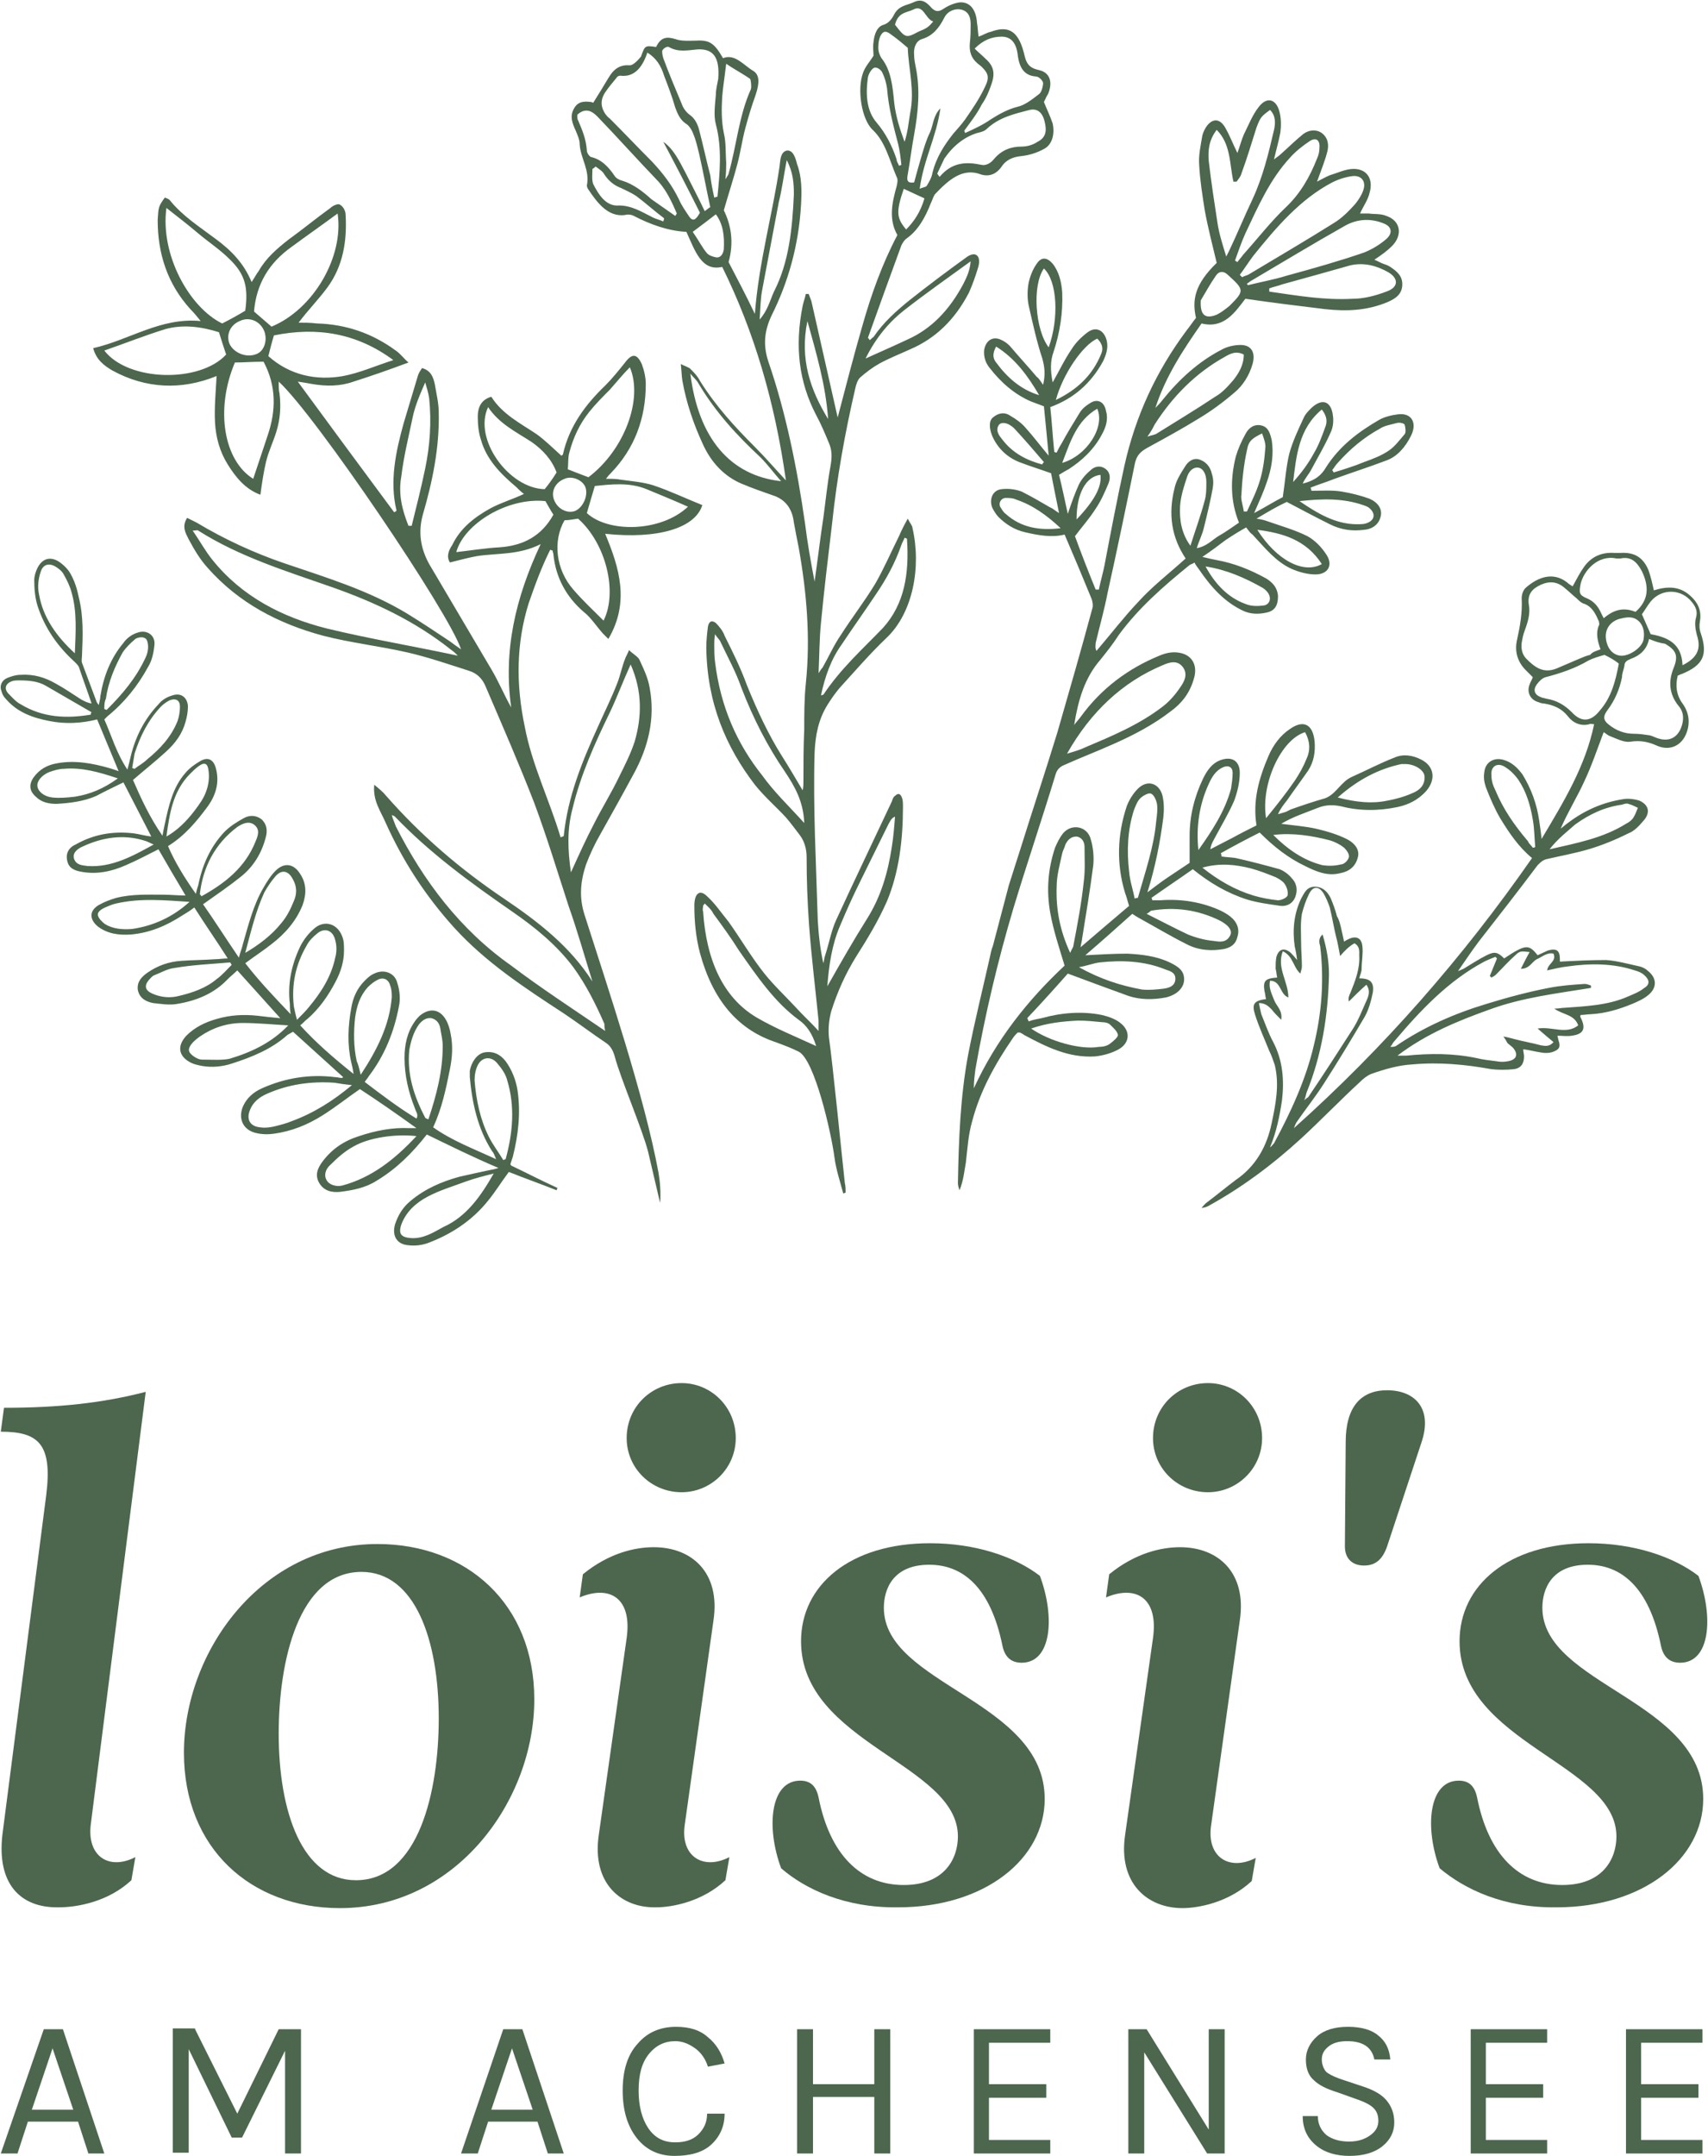 <?xml version="1.0" encoding="utf-8"?>
<!-- Generator: Adobe Illustrator 25.0.0, SVG Export Plug-In . SVG Version: 6.00 Build 0)  -->
<svg version="1.1" id="Ebene_1" xmlns="http://www.w3.org/2000/svg" xmlns:xlink="http://www.w3.org/1999/xlink" x="0px" y="0px"
	 viewBox="0 0 214.5 270.6" style="enable-background:new 0 0 214.5 270.6;" xml:space="preserve">
<style type="text/css">
	.st0{fill:#4C674D;}
	.st1{fill-rule:evenodd;clip-rule:evenodd;fill:#4C674D;}
</style>
<g>
	<path class="st0" d="M5.5,254.7h2.4l5.2,15.6h-2l-1.3-4H3.5l-1.3,4H0.1L5.5,254.7z M4,264.8h5.2l-2.6-7.7L4,264.8z"/>
	<path class="st0" d="M24.5,254.7l5.3,10.6l5.2-10.6h2.8v15.6h-2v-12.9l-5.4,10.9h-1.3l-5.4-11.1v13h-2v-15.6H24.5z"/>
	<path class="st0" d="M63.2,254.7h2.4l5.2,15.6h-2l-1.3-4h-6.2l-1.3,4h-2.1L63.2,254.7z M61.7,264.8h5.2l-2.6-7.7L61.7,264.8z"/>
	<path class="st0" d="M84.9,254.4c1.7,0,3,0.4,4,1.3c1,0.8,1.7,1.9,2.1,3.3l-2.1,0.4c-0.3-1-0.9-1.8-1.6-2.3s-1.5-0.9-2.5-0.9
		c-1.3,0-2.4,0.5-3.3,1.6c-0.9,1.1-1.3,2.6-1.3,4.6c0,1.9,0.4,3.5,1.2,4.7c0.8,1.2,1.9,1.8,3.4,1.8c1.2,0,2.2-0.3,2.9-1
		c0.7-0.7,1.1-1.5,1.1-2.6H91c0,1.6-0.6,2.9-1.7,3.9c-1.1,1-2.7,1.4-4.6,1.4s-3.5-0.7-4.7-2.2s-1.8-3.5-1.8-6c0-2.5,0.6-4.5,1.9-5.9
		C81.3,255.1,82.9,254.4,84.9,254.4z"/>
	<path class="st0" d="M102.1,254.7v6.9h7.7v-6.9h2v15.6h-2v-7.1h-7.7v7.1h-2v-15.6H102.1z"/>
	<path class="st0" d="M122.3,254.7h9.6v1.7h-7.7v5.2h7.2v1.7h-7.2v5.3h7.7v1.7h-9.6V254.7z"/>
	<path class="st0" d="M144,254.7l7.8,12.6v-12.6h2v15.6h-2.2l-7.9-12.7v12.7h-2v-15.6H144z"/>
	<path class="st0" d="M172.6,258.5c-0.3-1.5-1.4-2.3-3.4-2.3c-1,0-1.8,0.2-2.4,0.7c-0.6,0.5-0.8,1-0.8,1.6c0,0.6,0.2,1.1,0.5,1.5
		c0.3,0.3,0.9,0.6,1.7,0.9l3.3,1.1c1.1,0.4,2,0.9,2.6,1.6s1,1.6,1,2.8s-0.5,2.2-1.5,3c-1,0.8-2.4,1.2-4.1,1.2
		c-1.7,0-3.1-0.4-4.2-1.3c-1.1-0.9-1.7-2.1-1.7-3.7h1.9c0,1,0.4,1.8,1.1,2.4c0.7,0.5,1.6,0.8,2.8,0.8s2-0.3,2.7-0.8s1-1.1,1-1.8
		c0-0.7-0.2-1.2-0.6-1.6c-0.4-0.4-1-0.7-1.8-1l-2.8-1c-1.3-0.4-2.3-0.9-2.9-1.5c-0.7-0.6-1-1.5-1-2.6s0.5-2.1,1.4-2.9
		c0.9-0.8,2.2-1.2,3.9-1.2c1.7,0,3,0.4,3.8,1.1c0.9,0.7,1.4,1.7,1.5,3H172.6z"/>
	<path class="st0" d="M184.7,254.7h9.6v1.7h-7.7v5.2h7.2v1.7h-7.2v5.3h7.7v1.7h-9.6V254.7z"/>
	<path class="st0" d="M204.2,254.7h9.6v1.7h-7.7v5.2h7.2v1.7h-7.2v5.3h7.7v1.7h-9.6V254.7z"/>
</g>
<g>
	<path class="st0" d="M124.7,118.7c-0.2,0.5-0.3,1-0.4,1.5c-0.9,4-1.9,8-2.7,12.1c-1,5.3-1.2,10.8-1.3,16.2c0,0.3,0.1,0.6,0.2,0.9
		c0.5-1.2,0.6-2.4,0.8-3.5c0.2-1.7,0.3-3.5,0.8-5.2c1-3.8,2.9-7.2,5.1-10.4c0.2-0.3,0.4-0.5,0.6-0.7c0.2,0,0.2,0,0.3,0
		c0.2,0.1,0.4,0.2,0.5,0.3c2.8,1.5,5.6,2.9,8.9,2.7c1-0.1,2.1-0.4,3-0.9c1.4-0.8,1.5-2.3,0.2-3.3c-0.6-0.5-1.5-0.8-2.3-1
		c-2.5-0.5-5.1-0.3-7.6,0.4c-0.5,0.1-1.1,0.2-1.6,0.4c-0.1-0.1-0.1-0.3-0.2-0.4c1.8-1.9,3.6-3.9,5.1-5.6c2.7,1,5.1,1.9,7.6,2.8
		c1.5,0.5,3.1,0.5,4.7,0.2c1.3-0.3,2.2-1.1,2.3-2.1c0.1-1.3-0.8-1.8-1.8-2.3c-1.7-0.8-3.5-1-5.3-1.1c-1.7,0-3.4,0.1-5.3,0.2
		c2.1-1.8,4-3.5,5.9-5.2c0.3,0.2,0.6,0.4,0.8,0.5c2,1.1,4,2.3,6,3.3c1.5,0.8,3.2,0.9,4.8,0.6c0.8-0.2,1.4-0.6,1.6-1.5
		c0.3-0.9,0-1.7-0.6-2.3c-0.4-0.4-0.9-0.7-1.5-1c-2.4-1.1-5-1.5-7.6-1.3c-0.3,0-0.6,0-1,0c0-0.1,0-0.2-0.1-0.3
		c1.7-1.2,3.5-2.4,5.2-3.6c2.1,1.7,4.3,3,6.8,3.8c1.3,0.4,2.8,0.6,4.2,0.8c0.8,0.1,1.6-0.3,1.9-1.2c0.3-0.9,0.1-1.7-0.5-2.3
		c-0.4-0.5-1-0.9-1.5-1.1c-1.8-0.5-3.7-1-5.5-1.4c-0.6-0.1-1.2-0.1-1.8-0.2c0-0.1,0-0.3-0.1-0.4c1.6-0.9,3.3-1.8,4.9-2.6
		c1.8,1.8,3.6,3.2,5.7,4.2c1.4,0.7,2.8,1.3,4.4,0.9c1.1-0.2,1.9-0.8,2.2-1.9c0.3-0.9-0.2-1.8-1.4-2.4c-1.2-0.6-2.6-1-3.9-1.3
		c-1.4-0.3-2.8-0.4-4.3-0.6c1.5-0.9,3.1-1.4,4.6-2c1-0.4,1.9-0.4,2.9-0.2c2.3,0.6,4.7,0.6,7.1,0.1c1.4-0.3,2.6-0.9,3.6-2
		c1.3-1.5,1-3.2-0.7-4c-1-0.5-2.2-0.7-3.3-0.2c-1.8,0.7-3.5,1.6-5.3,2.4c-1.4,0.6-2,2.2-3.4,2.7c-1.4,0.4-2.9,0.9-4.3,1.4
		c-0.2,0.1-0.4,0.2-0.6,0.3c-0.3,0.1-0.7,0.2-1,0.3c0.3-0.7,0.7-1.2,1.1-1.7c0.9-1.3,1.8-2.5,2.7-3.8c0.7-1.1,0.9-2.3,0.8-3.6
		c-0.2-2.2-1.4-2.8-3.1-1.6c-1.2,0.8-2.1,2-2.7,3.4c-1.2,2.8-2,5.6-1.5,8.7c-1,0.5-2,1-2.9,1.5c-1,0.5-1.9,1-2.9,1.5
		c0.1-0.7,0.4-1.1,0.6-1.5c0.8-1.5,1.7-3,2.4-4.6c0.4-1.1,0.7-2.3,0.7-3.5c0-1.5-1-2.1-2.4-1.6c-1.1,0.4-1.7,1.3-2.2,2.3
		c-1.1,2.3-1.7,4.7-1.7,7.2c0,1.1,0,2.2,0,3.4c-0.9,0.6-1.8,1.2-2.7,1.8c-0.9,0.6-1.8,1.3-2.6,1.9c1-3.2,1.6-6.3,2-9.4
		c0.1-0.9,0.1-1.8-0.1-2.7c-0.4-1.6-1.9-2.1-3.1-0.9c-0.6,0.6-1.1,1.4-1.4,2.2c-1.2,3.6-1.3,7.3-0.2,10.9c0.2,0.5,0.3,1,0.5,1.6
		c-2,1.7-3.9,3.3-6.1,5.2c0.1-0.6,0.2-0.9,0.2-1.1c0.5-3.1,1-6.1,1.4-9.2c0.1-1,0-2.2-0.3-3.2c-0.4-1.7-2.4-2.1-3.5-0.8
		c-0.4,0.5-0.7,1.1-1,1.8c-0.9,2.7-1.1,5.4-0.6,8.2c0.4,2.2,1.1,4.3,1.8,6.6c-4.6,4.3-8.6,9.3-11.4,15.4c0-0.9,0.1-1.6,0.2-2.4
		c1.2-6.8,2.8-13.6,4.8-20.3c1.7-5.6,3.6-11.2,5.3-16.8c0.2-0.6,0.6-0.9,1.1-1.1c2-0.9,4.1-1.7,6.1-2.6c2.5-1.1,5-2.4,7.2-4.1
		c1.4-1,2.4-2.3,2.9-4c0.6-1.8-0.2-3.2-2-3.4c-0.8-0.1-1.6,0.1-2.3,0.4c-3.9,1.6-7.3,4.1-9.9,7.7c-0.3,0.4-0.6,0.7-0.8,1
		c0.5-3.1,1.3-5.9,3.3-8.2c0.8-1,1.6-2,2.3-3.1c2.5-3.4,5.6-6.1,8.8-8.7c0.2-0.2,0.5-0.2,0.7-0.4c0.2,0.4,0.4,0.6,0.6,0.9
		c1.5,2.2,3.2,4.1,5.6,5.2c0.9,0.4,1.9,0.4,2.8,0.2c1.1-0.2,1.5-0.9,1.5-2.1c-0.1-1.1-0.7-1.7-1.5-2.2c-2-1.1-4-1.9-6.2-2.3
		c-0.5-0.1-1-0.2-1.8-0.4c1.2-0.8,2.1-1.5,2.9-2.1c0.9-0.6,1.7-1.1,2.6-1.6c0.3,0.4,0.5,0.7,0.8,0.9c1.5,1.6,2.9,3.4,4.9,4.3
		c0.9,0.4,2,0.7,3,0.7c1.6,0,2.3-1.2,1.3-2.6c-0.6-0.9-1.4-1.7-2.3-2.2c-1.6-0.8-3.4-1.3-5.1-1.9c-0.3-0.1-0.6-0.2-1.3-0.3
		c1.5-0.9,2.7-1.6,3.8-2.1c1.9,1,3.6,1.9,5.4,2.8c1.4,0.7,2.8,0.9,4.3,0.7c1.2-0.1,1.9-0.8,2.1-1.7c0.2-0.9-0.3-1.7-1.4-2.2
		c-1.1-0.4-2.3-0.7-3.5-0.9c-1.2-0.2-2.5-0.1-3.8-0.1c0-0.1-0.1-0.3-0.1-0.4c1-0.4,2-0.7,3-1.1c2.2-0.8,4.4-1.5,6.5-2.3
		c1.4-0.5,2.4-1.7,3.1-3.1c0.8-1.6,0.1-2.9-1.6-2.7c-0.8,0.1-1.7,0.3-2.4,0.7c-2.6,1.5-5,3.3-6.7,6c-0.7,1.2-1.7,1.7-2.9,2
		c0.3-0.7,0.8-1.2,1.1-1.8c0.8-1.5,1.7-3,2.4-4.6c0.3-0.6,0.4-1.4,0.3-2.1c-0.2-1.8-1.3-2.3-2.7-1c-0.4,0.4-0.8,0.8-1,1.3
		c-0.7,1.5-1.4,3-1.8,4.5c-0.4,1.7-0.5,3.4-0.8,5.4c-1,0.5-2.1,1.2-3.6,2c0.7-1.6,1.2-2.7,1.6-3.9c0.6-1.7,0.9-3.5,0.6-5.3
		c-0.2-0.8-0.4-1.6-1.3-1.8c-0.9-0.2-1.6,0.3-2,1.1c-0.5,0.9-0.9,1.8-1.2,2.8c-0.7,2.8-0.7,5.6,0.4,8.3c-0.9,0.6-1.7,1.2-2.6,1.7
		c-0.8,0.5-1.5,1.3-2.7,1.5c0.3-1,0.7-1.7,0.9-2.6c0.4-1.6,0.8-3.3,1.1-4.9c0.1-0.6,0.1-1.2-0.1-1.8c-0.2-0.9-0.7-1.5-1.5-1.8
		c-0.8-0.3-1.5,0.2-1.9,0.9c-0.5,0.8-1.1,1.7-1.3,2.7c-0.8,3.2-0.4,6.1,1.4,8.8c-2.1,1.9-4.2,3.5-6,5.5c-1.8,1.9-3.4,4-5.2,6.1
		c-0.2-0.4-0.1-0.7-0.1-1c0.5-2.1,1.1-4.2,1.5-6.3c1.2-5.4,2.3-10.7,3.4-16.1c0.2-1.1,0.7-1.6,1.6-2.1c2.2-1.2,4.4-2.4,6.5-3.7
		c1.5-0.9,3-2,4.4-3.2c1.1-0.9,1.9-2.2,2.3-3.6c0.4-1.4-0.1-2.4-1.5-2.4c-0.8,0-1.7,0.2-2.4,0.6c-2.9,1.5-5.3,3.7-7.4,6.3
		c-0.3,0.4-0.6,0.7-0.9,1c1.3-4,3.5-7.3,5.8-10.6c2.8,0.7,4.2-1.4,5.5-3.1c3.4,0.5,6.7,0.9,10,1.3c2.7,0.3,5.3,0.2,7.9-0.9
		c0.9-0.4,1.7-0.9,1.8-2c0.1-1.2-0.6-1.8-1.5-2.4c-0.3-0.2-0.6-0.3-0.9-0.4c-0.3-0.1-0.6-0.3-1.1-0.5c0.9-0.6,1.6-1.1,2.2-1.7
		c1.4-1.4,1.1-3.2-0.7-3.8c-0.7-0.3-1.5-0.2-2.2-0.3c-0.4,0-0.7,0-1.1,0c0.4-0.9,1-1.7,1.2-2.6c0.5-1.7-0.3-3-2-3c-1,0-2,0.5-3,0.8
		c-0.5,0.2-1,0.5-1.6,0.8c0.5-1.4,1-2.6,1.3-3.8c0.2-0.8,0.1-1.7-0.7-2.3c-0.7-0.5-1.6-0.4-2.3,0.1c-1,0.8-1.9,1.7-2.8,2.5
		c-0.2,0.2-0.5,0.4-0.9,0.7c0.3-1.3,0.6-2.3,0.8-3.4c0.1-0.8,0.1-1.7-0.1-2.5c-0.4-1.7-1.6-2-2.6-0.7c-0.8,1-1.3,2.3-1.9,3.5
		c-0.3,0.7-0.5,1.5-0.8,2.3c-0.6-1.2-1-2.3-1.6-3.3c-0.7-1.1-1.6-1-2.3,0c-0.2,0.3-0.4,0.7-0.5,1.1c-0.2,1.2-0.5,2.5-0.4,3.7
		c0.1,1.9,0.4,3.8,0.7,5.7c0.4,2.2,1,4.5,1.5,6.6c-2.8,2.7-3.1,4.7-2.6,6.9c-0.4,0.5-0.8,1.1-1.2,1.6c-3.8,5.1-6.4,10.7-7.8,17
		c-0.9,4.1-1.7,8.3-2.5,12.5c-0.2,1-0.5,2-0.7,3c-0.1,0-0.3,0-0.4,0c-0.9-2.2-1.8-4.5-2.6-6.7c0.9-1.2,1.8-2.2,2.5-3.3
		c0.7-1,1.2-2.1,1.7-3.3c0.3-0.7,0.2-1.4-0.3-1.8c-0.6-0.5-1.3-0.4-1.8,0c-0.6,0.5-1.2,1.1-1.6,1.9c-0.5,1.1-0.9,2.2-1.4,3.7
		c-0.4-1.8-0.7-3.3-1.1-4.9c0.5-0.3,0.8-0.5,1.2-0.7c1.7-1.1,3.2-2.5,4.2-4.4c0.5-0.9,0.8-1.9,0.5-2.9c-0.2-1.2-1.1-1.6-2-1
		c-0.5,0.3-1,0.7-1.3,1.2c-0.8,1.3-1.6,2.6-2.3,3.9c-0.2,0.3-0.4,0.7-0.6,1.1c-0.1,0-0.2,0-0.3-0.1c-0.2-1.9-0.3-3.8-0.5-5.6
		c3-1.1,5.1-3,6.6-5.7c0.4-0.8,0.7-1.7,0.5-2.6c-0.3-1.3-1.3-1.9-2.4-1.1c-0.8,0.6-1.5,1.3-2,2.1c-0.9,1.3-1.6,2.8-2.4,4.2
		c-0.3-1.5-0.3-2.7,0.1-3.8c0.8-2.4,1.2-4.9,1.1-7.5c-0.1-1.3-0.4-2.6-1.2-3.6c-0.7-0.8-1.4-0.9-2,0c-0.5,0.7-0.8,1.5-1,2.3
		c-0.2,1-0.2,2.1,0,3c0.5,2.2,1,4.5,1.7,6.6c0.3,1.1,0.4,2,0.1,3.3c-0.3-0.4-0.5-0.8-0.8-1c-1.1-1.3-2.3-2.6-3.4-3.9
		c-0.3-0.3-0.7-0.6-1.2-0.8c-1-0.4-1.8,0.2-2,1.3c-0.1,0.9,0.2,1.7,0.7,2.3c1.4,1.8,3.1,3.3,5.2,4.2c0.5,0.2,1.1,0.4,1.6,0.6
		c0.2,2,0.4,4,0.6,6.2c-1.1-1.3-1.9-2.4-2.9-3.5c-0.5-0.6-1.2-1.1-1.9-1.5c-0.7-0.5-1.5-0.4-2.2,0.2c-0.5,0.4-0.5,1.3-0.1,2.3
		c0.7,1.6,1.9,2.7,3.4,3.3c1.3,0.5,2.6,0.9,4,1.4c0.3,1.5,0.6,3.1,1,5c-0.5-0.3-0.8-0.6-1.1-0.7c-1.2-0.7-2.4-1.4-3.6-2
		c-0.8-0.3-1.7-0.4-2.5-0.3c-1.1,0.1-1.6,1.2-1.2,2.3c0.2,0.4,0.5,0.9,0.8,1.2c0.9,0.9,2,1.6,3.3,1.9c1.7,0.4,3.4,0.7,5,0.3
		c1.2,2.8,2.3,5.4,3.4,8.1c0.1,0.3,0.2,0.8,0.1,1.1c-1.4,5.2-2.9,10.4-4.4,15.6c-1.5,4.9-3.1,9.7-4.6,14.5c-0.5,1.6-1,3.1-1.5,4.7
		L124.7,118.7z M158.6,73.8c0.3,0.2,0.5,0.4,0.7,0.7c0.4,0.7,0.1,1.4-0.6,1.5c-0.8,0.1-1.6,0.1-2.3-0.2c-2.2-0.8-3.8-2.5-5-4.7
		C154,71.5,156.3,72.5,158.6,73.8z M166,70.8c-2.3,1.3-5.7-0.5-8.1-4.3C161,66.9,164,67.7,166,70.8z M168,58.1
		c1.6-1.8,3.3-3.2,5.3-4.3c0.6-0.4,1.4-0.5,2.1-0.7c0.3-0.1,0.9,0,1,0.2c0.1,0.3,0.2,1,0,1.2c-0.6,0.7-1.2,1.5-1.9,2
		c-1,0.7-2.1,1.1-3.2,1.5c-1.2,0.5-2.5,0.9-3.8,1.3c-0.1-0.1-0.1-0.2-0.2-0.3C167.5,58.8,167.7,58.4,168,58.1z M171.2,63.4
		c0.3,0.1,0.6,0.2,0.8,0.4c0.7,0.6,0.7,1.4-0.2,1.8c-0.4,0.2-0.9,0.2-1.4,0.2c-2.7,0-5-1.4-7.2-2.9C166,62.6,168.6,62.5,171.2,63.4z
		 M166,51.4c0.7,0.9,0.7,1.6,0.4,2.3c-0.4,1.1-0.8,2.2-1.4,3.2c-0.7,1.3-1.6,2.5-2.6,3.6C162.8,57.2,163.1,53.8,166,51.4z
		 M155.9,62.1c0.1-1.9,0.3-3.8,0.7-5.6c0.2-1.2,0.7-1.5,1.9-2.1c0.2,0.6,0.5,1.3,0.4,1.9c-0.1,1.4-0.3,2.8-0.7,4.1
		c-0.4,1.3-1,2.5-1.6,3.8c-0.1,0-0.2,0-0.4,0C156.1,63.4,155.8,62.7,155.9,62.1z M148.2,63.5c0.1-1.3,0.5-2.5,0.9-3.7
		c0.2-0.6,0.7-1.2,1.4-1.1c0.6,0.1,1,0.8,1,1.8c0,0.8,0,1.6-0.2,2.3c-0.5,1.9-1.2,3.8-1.8,5.7C148.4,67,148.1,65.3,148.2,63.5z
		 M174.4,34.2c1.3,0.8,1.2,1.9-0.3,2.4c-1.3,0.5-2.8,0.9-4.2,0.9c-3.6,0.2-7-0.4-10.5-0.9c0-0.1,0-0.3,0-0.4
		c0.5-0.2,1.1-0.3,1.6-0.5c2.9-0.8,5.8-1.6,8.6-2.4C171.4,32.9,173,33.4,174.4,34.2z M173.9,28.1c0.9,0.4,1,1.2,0.2,1.9
		c-0.8,0.7-1.8,1.3-2.8,1.7c-3.2,1.1-6.4,2-9.7,2.9c-1.6,0.5-3.3,0.8-4.9,1.2c0-0.1-0.1-0.1-0.1-0.2c0.2-0.1,0.4-0.3,0.6-0.4
		c3.9-2.3,7.7-4.6,11.6-6.8C170.5,27.4,172.3,27.4,173.9,28.1z M167.3,22.9c0.8-0.4,1.7-0.7,2.6-0.8c1.1-0.1,1.7,0.7,1.3,1.8
		c-0.2,0.6-0.6,1.2-1,1.7c-0.8,0.9-1.7,1.8-2.7,2.4c-3.5,2.2-7.1,4.3-10.6,6.4c-0.3,0.2-0.6,0.2-0.9,0.4c-0.1-0.1-0.2-0.2-0.3-0.3
		c0.6-0.8,1.1-1.6,1.7-2.4C160.3,28.5,163.3,25,167.3,22.9z M162,19.8c0.7-0.8,1.6-1.5,2.5-2.1c0.8-0.5,1.3-0.1,1.2,0.9
		c0,0.4-0.1,0.9-0.3,1.3c-0.9,2.3-2.1,4.4-3.9,6.1c-1.9,1.8-3.6,4-5.4,6c-0.2,0.3-0.5,0.6-0.7,0.9c-0.1-0.1-0.2-0.1-0.3-0.2
		c0.4-1.1,0.8-2.3,1.3-3.4C158,25.9,159.5,22.5,162,19.8z M152.9,28c-0.4-2.6-0.8-5.2-1.1-7.8c-0.1-1.3,0-2.6,1-3.9
		c1.8,1.8,1.6,4.3,2.1,6.5c0.1,0,0.2,0,0.4,0c0.2-0.3,0.5-0.6,0.6-1c0.7-1.9,1.3-3.9,1.9-5.8c0.5-1.3,0.6-1.4,1.7-2.2
		c0.7,0.7,0.7,1.6,0.5,2.5c-0.7,3-1.4,5.9-2.7,8.7c-1,2.1-1.9,4.3-2.9,6.4c-0.1,0.2-0.2,0.4-0.4,0.8C153.5,30.6,153.1,29.3,152.9,28
		z M152.7,34.6c0.4-0.6,1-0.6,1.5-0.1c2.1,1.9,2.1,2,0.2,3.9c-0.5,0.4-1,0.8-1.6,1.1c-1.5,0.6-2.1,0-2-1.8
		C151.4,36.7,152,35.6,152.7,34.6z M145,53.3c2.3-3.6,5.2-6.5,8.8-8.5c0.7-0.4,1.4-0.8,2.4-0.3c0,1.3-0.6,2.3-1.3,3.2
		c-0.7,0.8-1.4,1.6-2.3,2.1c-2.4,1.6-4.9,3.1-7.3,4.6c-0.3,0.2-0.6,0.2-1.2,0.4C144.6,54.1,144.8,53.7,145,53.3z M137.8,51.3
		c1,2.3-1.3,5.9-4.4,6.8C134.4,55.5,135.2,52.8,137.8,51.3z M137.8,42.5c0.6,0.6,0.8,1.2,0.5,1.9c-1.1,2.7-3,4.5-5.7,5.8
		C133.5,46.9,136,43.3,137.8,42.5z M131.7,43.6c-1.7-2.2-2.1-7.8-0.6-9.9C132.8,35.3,133,40,131.7,43.6z M125.1,45.5
		c-0.4-0.5-0.5-1.1,0-2c2.4,1.5,4,3.7,5.4,6.1C128.2,48.9,126.5,47.4,125.1,45.5z M130.9,58.3c-1.9-0.5-3.7-1.4-5-3.1
		c-0.4-0.5-0.9-1.1-0.5-1.8c0.3-0.5,1.2-0.4,2,0.4c1.3,1.4,2.5,2.8,3.7,4.2C131,58.1,130.9,58.2,130.9,58.3z M126.3,64.5
		c-0.3-0.2-0.5-0.6-0.7-0.9c-0.2-0.5,0.1-1,0.6-1.1c0.5,0,1,0,1.4,0.2c2.1,0.7,3.9,2,5.6,3.6C130.7,66.6,128.3,66.3,126.3,64.5z
		 M138.2,59.6c0.2,1.5-0.8,3.3-3,5.6C135.2,61.9,136.4,59.8,138.2,59.6z M146,83.5c0.9-0.4,1.9-0.7,2.6,0.3c0.6,0.9,0.1,1.8-0.4,2.5
		c-0.6,0.9-1.4,1.8-2.2,2.4c-3,2.3-6.4,3.7-9.7,5.1c-0.6,0.3-1.3,0.5-2.3,0.8C137,89.3,141,85.6,146,83.5z M135.4,128.1
		c1,0,2,0.1,3,0.2c0.4,0,0.8,0.1,1,0.3c0.4,0.4,0.9,0.8,1,1.3c0,0.3-0.6,0.8-1,1.1c-0.4,0.3-0.9,0.4-1.4,0.4
		c-2.3,0.4-6.2-0.7-8.5-2.3C131.5,128.4,133.4,128.2,135.4,128.1z M134.8,118.7c0,0.2-0.2,0.4-0.4,0.9c-1.3-2.8-1.8-5.5-1.7-8.3
		c0-1.4,0.4-2.8,0.7-4.2c0.1-0.4,0.3-0.7,0.4-1.1c0.3-0.6,0.7-1,1.4-1c0.7,0.1,1,0.7,1,1.3c0,1.5,0.1,2.9-0.1,4.4
		C135.8,113.5,135.3,116.1,134.8,118.7z M138.1,120.8c2.8-0.3,5.6-0.2,8.3,0.9c0.6,0.2,1.3,0.4,1.2,1.3c-0.1,0.8-0.8,1-1.5,1.1
		c-0.9,0.1-1.8,0.2-2.7,0.1c-2.7-0.5-5.2-1.3-7.9-2.8C136.6,121.2,137.3,120.9,138.1,120.8z M142.9,112.7c-0.1,0-0.3,0-0.4,0.1
		c-0.2-1.1-0.6-2.2-0.7-3.4c-0.3-2.6-0.2-5.2,0.6-7.7c0.2-0.5,0.4-1.1,0.8-1.5c0.3-0.3,1-0.7,1.3-0.6c0.4,0.1,0.7,0.8,0.8,1.3
		c0.1,0.7,0,1.4-0.1,2.2C144.9,106.4,143.8,109.5,142.9,112.7z M144.6,114.3c3-0.5,5.8-0.1,8.5,1.2c1.2,0.6,1.7,1.3,1.4,1.9
		c-0.5,1-1.4,0.8-2.1,0.7c-1.1-0.1-2.2-0.4-3.2-0.8c-1.7-0.8-3.4-1.7-5.2-2.6C144.4,114.5,144.5,114.3,144.6,114.3z M151.8,98.4
		c0.4-0.9,0.9-1.7,1.8-2.1c0.7-0.3,1.2,0,1.2,0.7c0,0.7-0.1,1.3-0.2,2c-0.8,2.9-2.4,5.3-4.1,7.7C150.2,103.8,150.6,101,151.8,98.4z
		 M157.1,109c1.1,0.3,2.1,0.7,3.1,1.1c0.4,0.2,0.9,0.5,1.1,0.8c0.3,0.4,0.5,1,0.4,1.5c-0.1,0.3-0.8,0.6-1.2,0.6
		c-1-0.1-2.1-0.3-3.1-0.6c-2.3-0.7-4.4-1.9-6.4-3.5C153.2,108.3,155.1,108.5,157.1,109z M163.9,91.9c0.6,1.1,0.7,2.2,0.2,3.3
		c-0.4,1-0.9,1.9-1.5,2.8c-1.1,1.6-2.3,3.1-3.6,4.7C158.3,98.4,160.9,92.8,163.9,91.9z M167.1,105.5c0.6,0.2,1.2,0.5,1.7,0.9
		c0.3,0.3,0.7,0.8,0.6,1.2c-0.1,0.4-0.6,0.9-1,0.9c-0.8,0.2-1.6,0.2-2.3,0.1c-2.4-0.6-4.4-2-6.2-3.8
		C162.4,104.5,164.8,104.9,167.1,105.5z M177.5,99.5c-1.1,0.5-2.2,0.8-3.3,1c-1.9,0.4-3.9,0.2-6.2-0.4c2.6-2.3,5.2-3.6,8-4.2
		c0.2,0,0.3,0,0.5,0c1.1,0,2.3,0.7,2.4,1.5C179,98.6,178.2,99.2,177.5,99.5z"/>
</g>
<g>
	<path class="st1" d="M90.7,33.5c-2.6,0.6-3.4-2-4.5-4.4c-2.2-0.1-4.5-0.9-6.6-2c-0.4-0.2-0.8-0.2-1.2-0.1c-2,0.2-3.3-1.4-4.5-3.2
		c-0.1-0.1-0.2-0.4-0.2-0.5c0.4-2-0.8-3.4-0.9-5.2c0-0.6-0.3-1.2-0.5-1.7c-0.4-0.9-0.8-1.8-0.2-2.8c0.5-0.9,1.3-0.9,2.1-0.8
		c0.1,0,0.3,0.1,0.3,0.1c0.7-1.1,1.3-2.1,1.9-3.1c0.7-1.2,1.5-1.7,2.7-1.6c0.4,0,1-0.6,1.4-1.1C81,5.7,81,5.7,82.4,5.9
		c0.6-1.3,1.4-1.3,2.4-1c0.8,0.3,1.8,0.2,2.6,0.2c1.7-0.1,2.3,0.3,3.4,2.2c1.5-0.6,2.6,0.9,3.8,1.6c0.8,0.5,0.8,1.5,0.3,3
		c-0.5,1.4-0.9,2.7-1.3,4.2c-0.4,1.5-0.6,3-1,4.5c-0.5,1.9-1.1,3.7-1.7,5.8c0.9,1.8,1.3,4,0.6,6.5c1.1,2.1,2.2,4.2,3.3,6.5
		c0.5-6.5,2.2-12.4,3.1-18.5c0.1-0.8,0.1-1.8,0.9-2c0.8-0.1,1.1,0.9,1.3,1.7c0.6,1.6,0.6,3.3,0.5,5.1c-0.3,5.1-1.6,9.7-3.7,13.9
		c-0.9,1.9-1.1,3.7-0.4,5.8c2.2,6.4,3.6,13.3,4.6,20.3c0.3,2.4,0.7,4.7,1.2,7.3c0.4-2.8,0.7-5.4,1.1-8c0.3-2.2,0.5-4.3,0.9-6.5
		c0.2-1.1,0.2-2-0.2-2.9c-0.5-1.2-1-2.4-1.6-3.5c-2.2-4.2-2.7-8.7-1.7-13.7c0.1-0.5,0.3-1,0.4-1.5c0.2,0,0.2,0,0.3,0
		c0,0,0.1,0,0.1,0.1c0.1,0.3,0.2,0.5,0.3,0.8c1.1,4.9,2.2,9.7,3.3,14.6c1-3.8,2-7.7,3.1-11.5c1.1-3.9,2.5-7.8,4.4-11.4
		c-1.1-1.9-0.7-4-0.1-6.1c0.1-0.4,0.2-0.9,0-1.2c-0.9-2.1-1.4-4.4-3-5.9c-1.4-1.3-2-5.1-1.2-7.2c0.3-0.8,0.8-1.3,1.3-2.1
		c0-0.5-0.1-1.1,0-1.7c0.1-1.1,0.5-2,1.3-2.2c0.6-0.2,1-0.7,1.3-1.3c0.6-1.1,1.5-1.1,2.4-1.5c1-0.5,1.6-0.1,2.3,0.7
		c0.5,0.5,0.9,0.5,1.5,0.1c0.6-0.4,1.3-0.7,2-0.8c1.3-0.1,2.1,0.9,2.2,2.6c0.1,0.5,0.1,1.1,0.2,1.7c0.6-0.2,1-0.5,1.5-0.6
		c2.4-0.9,3.6,0,4.3,3.1c0.3,1.2,0.9,1.5,1.8,1.7c1.3,0.3,1.7,1.4,1.2,2.8c-0.1,0.3-0.3,0.5-0.4,0.8c-0.1,0.2-0.2,0.4-0.2,0.4
		c0.4,1,0.8,1.8,1.1,2.7c0.3,1.4-0.1,2.7-1.1,3.2c-0.9,0.5-1.9,0.8-2.9,0.9c-0.9,0.1-1.8,0.4-2.4,1.3c-0.7,1-1.6,1.3-2.6,1
		c-2.3-0.9-4.1,0.7-5.8,2.5c-0.2,0.3-0.3,0.7-0.5,1.1c-0.7,1.8-1.6,3.4-3,4.4c-0.3,0.2-0.5,0.5-0.7,0.9c-1.4,3.8-2.8,7.7-4.2,11.6
		c0.1,0.1,0.2,0.2,0.2,0.3c0.2-0.1,0.3-0.3,0.5-0.4c1.3-1.9,2.9-3.3,4.5-4.6c2.4-1.9,4.8-3.7,7.3-5.5c0.3-0.2,0.8-0.4,1.1-0.2
		c0.5,0.3,0.4,1.1,0.2,1.7c-0.3,1-0.7,2.1-1.1,3c-1.8,3.5-4.3,5.8-7.3,7.1c-1.3,0.6-2.6,1.1-3.9,1.8c-0.9,0.5-1.7,1.1-2.5,1.8
		c-0.3,0.3-0.5,0.9-0.6,1.4c-1.3,5.6-2.3,11.2-2.9,16.9c-0.5,4.2-1,8.3-1.4,12.5c-0.2,2-0.2,4.1-0.3,6.3c0.2-0.3,0.3-0.5,0.5-0.7
		c0.8-1.4,1.4-2.8,2.3-4.1c1.4-2.2,2.9-4.1,4.3-6.4c1.1-1.9,2-4,3-6c0.3-0.7,0.6-1.3,1.1-2.2c0.3,0.6,0.6,0.9,0.6,1.2
		c1.1,4.8,0.1,10.6-3.3,13.8c-2,1.9-3.9,4.1-5.9,6.3c-0.5,0.6-1,1.3-1.5,2.1c-1.1,1.8-1.5,3.7-1.6,6c-0.2,7,0.2,14,0.4,21
		c0.1,1.8,0.3,3.6,0.7,5.4c0.1-0.3,0.1-0.6,0.2-0.9c0.5-1.5,0.8-3.2,1.4-4.5c2.3-5,4.7-10,7-14.9c0.1-0.3,0.2-0.6,0.4-0.7
		c0.4-0.4,0.7-0.3,0.9,0.3c0.1,0.3,0.1,0.7,0.1,1.1c0,4.1-0.5,8.2-2,11.8c-1.1,2.5-2.5,4.8-3.9,7c-1.3,2.1-2.3,4.3-3.1,6.8
		c-0.3,1.1-0.4,2.2-0.3,3.3c0.5,3.5,1.6,14.7,2,18.3c0.1,0.4,0.1,0.8,0.1,1.2c-0.1,0-0.2,0.1-0.3,0.1c-0.4-1.5-0.9-3-1.1-4.5
		c-0.4-3.1-2.5-12.3-4.5-13.3c-1-0.5-2.1-0.9-3.2-1.3c-4.5-1.6-7.6-5.2-9.2-11.1c-0.5-1.9-0.7-3.9-0.7-5.9c0-1.6,0.7-2.1,1.6-1.2
		c1,0.9,1.8,2.1,2.7,3.2c1.5,2.1,2.9,4.5,4.5,6.5c1.2,1.5,2.6,2.8,3.9,4.2c0.9,1,1.9,1.9,2.9,3c0-0.4,0-0.9,0-1.3
		c-0.4-4-0.9-8-1.2-12.1c-0.2-2.8-0.3-5.6-0.3-8.4c0-1.1-0.3-2-0.8-2.7c-0.6-0.8-1.2-1.6-1.8-2.3c-1.3-1.4-2.7-2.6-3.9-4.1
		c-3.6-4.7-6-10.2-6.1-17.2c0-0.9,0.1-1.8,0.2-2.6c0.1-0.7,0.5-0.9,1-0.5c0.4,0.4,0.9,1,1.1,1.6c1,2,2,4,2.8,6.2
		c1.3,3.2,2.7,6.2,4.4,8.9c0.9,1.4,1.7,2.8,2.6,4.3c0.1-0.4,0.1-0.8,0.1-1.2c0-2.1,0-4.3,0.1-6.4c0-1.9,0-3.9,0.2-5.8
		c0.6-5.8,0.1-11.5-0.9-17.1c-0.2-1-0.4-2-0.6-3.1c-0.2-1.8-1.1-2.8-2.3-3.3c-1.4-0.5-2.9-1-4.3-1.6c-2.1-0.9-3.8-2.6-4.9-5.1
		c-1.1-2.4-2-5-2.5-7.8c-0.1-0.6-0.1-1.2-0.2-2.1c0.6,0.3,1,0.4,1.2,0.6c0.4,0.4,0.9,0.9,1.2,1.5c2,3.2,4.4,5.8,6.9,8.3
		c1.3,1.3,2.5,2.7,3.9,4.2C97.3,50.4,94.7,41.6,90.7,33.5z M81.3,6.6c-0.7,2.1-1.8,3.1-3.4,2.9c-0.2,0-0.4,0.1-0.5,0.3
		c-0.5,0.6-1,1.2-1.4,1.8c-0.4,0.6-0.6,1.3-0.3,2.1c0.2,0.5,0.5,0.9,0.9,1.2c1.8,1.8,3.5,3.6,5.3,5.4c1.3,1.4,2.5,2.9,3.4,4.8
		c0.3,0.7,0.8,1.4,1.2,2c0.5,0.8,0.9,0.5,1.4-0.4c-1.5-3-3-5.9-4.6-8.9c1.3,0.9,2,2.4,2.8,3.9c0.8,1.6,1.6,3.1,2.4,4.8
		c0.3-0.2,0.5-0.4,0.7-0.5c-0.5-2.3-0.9-4.5-1.4-6.7c-0.2-0.8-0.4-1.7-0.7-2.4c-0.2-0.6-0.6-1.2-1-1.4c-0.7-0.5-1-1.2-1.3-2
		c-0.4-1.4-0.9-2.7-1.4-4C83,8.2,82.4,7.3,81.3,6.6z M115.5,23.7c0.4-0.2,0.8-0.2,0.9-0.4c0.3-0.5,0.6-1,0.7-1.6
		c0.5-2,1.5-3.5,2.6-4.9c0.5-0.6,1-1.1,1.5-1.8c0.9-1.3,1.8-2.6,2.5-4.1c0.6-1.2,0.4-1.7-0.4-2.5c-0.2-0.2-0.4-0.3-0.6-0.5
		c-0.7-0.6-1-1.4-0.9-2.5c0.1-0.8,0.1-1.6,0.1-2.4c0-0.7-0.2-1.3-0.7-1.6c-0.8-0.5-2.1-0.2-2.6,0.8c-0.7,1.4-1.5,2.3-2.8,2.7
		c-0.7,0.2-1.1,1-1,2c0,0.5,0.1,1,0.2,1.5c0.6,2.9,0.3,5.7-0.2,8.5c-0.3,1.6-0.5,3.3-0.8,5c-0.2,0.9,0.1,1.1,0.8,1
		c0.3-1.1,0.6-2.2,0.9-3.2c0.3-1,0.6-2.1,1.1-3.1c0.4-0.9,0.4-2.1,1.3-3C117.6,17.2,116,20,115.5,23.7z M88.5,113.4
		c-0.1,0.2-0.2,0.2-0.2,0.3c0,0.2-0.1,0.5,0,0.7c0.4,6.1,2.5,10.8,6.7,13.3c2.4,1.4,4.9,2.4,7.5,3.6c-0.5-1.6-1.2-2.6-2.2-3.3
		c-3-2.2-5.2-5.4-7.5-8.7c-1-1.6-2.1-3.1-3.2-4.6C89.3,114.1,88.9,113.8,88.5,113.4z M89.7,24.8c0.1,0,0.2-0.1,0.4-0.1
		c0.3-3,0.6-6.1-0.2-9.1c-0.3-1.1-0.1-2.5,0-3.7c0-0.7,0.2-1.4,0.3-2c0.2-2.7-0.6-3.8-2.6-3.7c-1.2,0.1-2.4,0.4-3.6-0.3
		c-0.2-0.1-0.6,0.1-0.8,0.4c-0.1,0.1,0,0.7,0.1,1c0.7,1.9,1.5,3.8,2.3,5.7c0.2,0.6,0.6,1.1,1,1.4c0.6,0.4,1,1.1,1.2,1.9
		c0.5,1.9,0.9,3.8,1.4,5.7C89.3,22.9,89.5,23.9,89.7,24.8z M101,103.3c-0.1-2.7-1.2-4.6-2.4-6.4c-2.2-3.2-4-6.7-5.5-10.6
		c-0.7-2-1.7-3.8-2.6-5.7c-0.1-0.3-0.4-0.5-0.7-1c-0.1,0.6-0.1,1-0.1,1.3c0,0.7,0,1.5,0.1,2.2c0.7,5.7,2.8,10.3,5.9,14.2
		C97.2,99.4,99.1,101.2,101,103.3z M121.1,16.4c0,0.1,0.1,0.2,0.1,0.3c1.1-0.5,2.2-1,3.2-1.7c1.1-0.7,2.2-1.3,3.4-1.6
		c0.9-0.2,1.8-0.9,2.7-1.6c0.3-0.2,0.5-1,0.5-1.4c-0.1-0.4-0.6-0.8-0.9-0.8c-1.4-0.1-2.1-1-2.3-2.8c-0.2-1.5-0.9-2.2-2-2.2
		c-1.2,0-2.3,0.4-3.4,1.5c0.5,0.5,1,0.9,1.4,1.3c1,0.9,1.2,1.8,0.7,3.2c-0.3,0.9-0.7,1.8-1.2,2.5C122.7,14.3,121.9,15.3,121.1,16.4z
		 M113.9,67.6c-0.1,0-0.2-0.1-0.3-0.1c-0.1,0.3-0.3,0.6-0.4,0.9c-0.8,2.3-1.9,4.3-3.2,6.2c-1.4,2.1-2.9,4.2-4.3,6.3
		c-1.3,1.8-2.1,4-2.6,6.4c0.2-0.1,0.3-0.1,0.3-0.1c2.2-3.3,4.9-5.7,7.5-8.4C113.6,75.8,114.2,72,113.9,67.6z M117.7,21.8
		c0.1,0.1,0.2,0.3,0.3,0.4c1.6-1.9,3.4-1.9,5.3-1.5c0.5,0.1,1.1-0.2,1.5-0.7c1-1.2,2.2-1.6,3.5-1.6c0.7,0,1.4-0.2,2-0.6
		c1-0.5,1.2-1.3,0.9-2.5c-0.3-1.3-1-1.7-1.9-1.5c-1.9,0.5-3.8,0.9-5.4,2.4c-0.3,0.3-0.8,0.4-1.2,0.5c-1.6,0.5-3,1.6-4.1,3.2
		C118.3,20.5,118,21.2,117.7,21.8z M84.8,27.1c0.1-0.1,0.1-0.2,0.2-0.3c-0.6-1.4-1.3-2.9-2.3-4c-2.6-2.7-5.1-5.5-7.7-8.2
		c-0.7-0.7-1.5-1.1-2.5-0.2c0,0.3,0,0.6,0.1,0.7c0.5,1.2,1,2.3,1.1,3.8c0,0.3,0.3,0.7,0.5,0.8c1.3,0.3,2.2,1.2,3,2.4
		c0.2,0.3,0.6,0.5,1,0.6c1.3,0.4,2.5,1.3,3.6,2.3C82.8,25.7,83.8,26.4,84.8,27.1z M103.9,123.8c1.7-3,3.3-5.8,5-8.5
		c1.7-2.7,2.6-5.7,3.1-9c0.2-1.2,0.3-2.5,0.4-3.8c-0.5,0.2-0.6,0.6-0.8,0.9c-1.2,2.4-2.4,4.9-3.6,7.3c-0.9,1.8-1.7,3.6-2.5,5.5
		C104.5,118.5,104.1,121.1,103.9,123.8z M108.7,45c2-0.9,3.6-1.6,5.3-2.4c2.9-1.3,5.2-3.6,7-7c0.4-0.8,0.8-1.6,0.9-2.8
		c-2.9,2.1-5.6,4-8.3,6.1C111.8,40.3,110.1,42.2,108.7,45z M98.1,60.4c-0.9-1-1.7-2.1-2.6-3c-2.9-2.7-5.6-5.6-7.8-9.3
		c-0.2-0.4-0.6-0.7-1-1.2C87.7,55,91.7,59.7,98.1,60.4z M98.8,20.1c-0.4,2.1-0.6,3.7-1,5.3c-0.7,3.7-1.4,7.4-2.1,11.1
		c-0.2,1.1-0.2,2.2-0.3,3.6c1-1.1,1.3-2.4,1.8-3.5c1.9-3.7,2.3-7.9,2.5-12.2C99.7,23,99.6,21.6,98.8,20.1z M114,6
		c-0.7-0.6-1.3-1.1-2-1.6c-0.4-0.3-0.9-0.7-1.3-0.1c-0.3,0.4-0.4,1.1-0.4,1.7c0,0.5,0.2,1,0.4,1.3c1.2,1.5,1.4,3.5,1.6,5.6
		c0.2,1.7,0.7,3.3,1.3,4.9c0.4-1.2,0.5-2.4,0.7-3.6C114.9,11.3,114.1,8.7,114,6z M91.2,8c-0.2,1.7-0.4,2.9-0.5,4.1
		c-0.1,1.6-0.1,3.1,0.2,4.6c0.3,1.2,0.2,2.4,0.3,3.7c0,0.6,0,1.2-0.1,2.1c0.3-0.5,0.4-0.6,0.4-0.7c1-3.5,1.3-7.3,2.8-10.6
		c0.1-0.3,0-1.2-0.1-1.3C93.2,9.2,92.2,8.7,91.2,8z M112.9,20.8c0.1,0,0.2-0.1,0.3-0.1c-0.1-0.9-0.2-1.8-0.4-2.6
		c-0.6-2.3-1.2-4.5-1.4-7c-0.1-0.7-0.3-1.4-0.6-2c-0.2-0.4-0.7-0.7-1-0.6c-0.3,0.1-0.7,0.7-0.8,1.2c-0.3,2.1-0.2,4.2,1.1,5.7
		c1.1,1.3,1.9,2.8,2.5,4.6C112.6,20.3,112.8,20.5,112.9,20.8z M74.8,20.9c-0.1,0.1-0.2,0.2-0.4,0.3c0,0.6-0.1,1.4,0.1,1.9
		c0.7,1.4,1.6,2.7,3,2.7c1.7-0.1,3.1,0.8,4.5,1.5c0.4,0.2,0.9,0.3,1.3,0.5c0-0.1,0.1-0.2,0.1-0.4c-1.2-0.9-2.3-1.9-3.5-2.8
		c-0.6-0.4-1.3-0.7-1.9-1c-0.8-0.3-1.5-0.8-2.1-1.7C75.7,21.5,75.2,21.2,74.8,20.9z M104,52.6c-0.3-4.3-1.5-8.3-2.6-12.3
		C100.4,45.1,101.8,49,104,52.6z M87,29.1c0.7,1,1.2,2,1.8,2.7c0.3,0.3,0.7,0.4,1.1,0.5c0.5,0.1,0.9-0.3,1-1c0.1-1.7-0.1-3.2-1-4.4
		C89,27.6,88.2,28.2,87,29.1z M112.4,3.1c1.3,1.7,1.4,1.7,2.9,0.9c0.4-0.2,0.8-0.3,1.2-0.6c0.3-0.2,0.5-0.5,0.7-0.7
		c-1-0.3-1.2-2.2-2.5-1.5C113.9,1.6,112.8,1.5,112.4,3.1z M113.5,23.7c-1,2.9-0.9,3.7,0.3,5.1c1-1,1.8-2.2,2.3-3.9
		C115.2,24.5,114.4,24.1,113.5,23.7z"/>
</g>
<g>
	<path class="st1" d="M168.8,118.2c0.1-0.1,0.3-0.2,0.5-0.3c1-0.5,1.7-0.2,1.8,0.9c0.1,0.9-0.1,1.9-0.1,2.8c0,0.4-0.2,0.8-0.3,1.2
		c1.4,0,1.9,0.5,1.7,1.8c-0.2,1-0.5,2.1-1,3c-1.7,2.9-3.4,5.7-5.2,8.5c-1.1,1.7-2.3,3.2-3.4,4.8c-0.1,0.2-0.2,0.4-0.3,0.7
		c11.3-10.1,21.2-21.4,29.9-33.9c-1.7-1.4-2.9-3.2-4-5c-0.7-1.2-1.3-2.6-1.8-3.9c-0.2-0.6-0.3-1.2-0.2-1.8c0.1-1.4,1.3-2,2.5-1.6
		c1,0.3,1.7,1,2.3,1.8c1.1,1.8,1.8,3.7,2.1,5.8c0.1,0.7,0.2,1.3,0.3,2.3c2.8-4.7,5.5-9.1,6.6-14.4c-0.3,0-0.4-0.1-0.6,0
		c-1.1,0.3-2.1-0.2-2.7-1c-0.8-1-1.8-1.4-3-1.6c-0.3,0-0.5-0.1-0.8-0.2c-0.9-0.3-1.4-1.2-1-2.2c0.1-0.3,0.3-0.6,0.4-0.9
		c-0.3-0.3-0.6-0.6-0.9-0.9c-1-1-1.4-2.3-1.1-3.7c0.4-1.8,0.7-3.5,0.6-5.3c0-0.5,0.2-1.1,0.6-1.4c1.4-1.2,3.3-2,5.1-0.6
		c0.2,0.2,0.4,0.3,0.7,0.5c0.5-0.9,0.9-1.7,1.4-2.4c0.9-1.3,2.2-1.9,3.8-1.8c0.3,0,0.5,0,0.8,0c1.7-0.1,2.8,0.5,3.5,2.1
		c0.3,0.8,0.5,1.7,0.7,2.6c1.6-0.5,3.2-0.6,4.6,0.7c0.9,0.8,1.4,1.8,1.2,3.1c-0.1,0.5-0.1,1.1,0.1,1.6c0.9,2.7,0.3,4-2.4,5.1
		c-0.1,0-0.2,0.1-0.5,0.2c-0.3,1.2-0.2,2.4,0.6,3.5c0.8,1.1,1,2.4,0.5,3.7c-0.6,1.6-2.1,2.3-3.7,1.6c-1.1-0.5-2.1-0.7-3.4-0.5
		c-0.8,0.1-1.7-0.4-2.5-0.7c-0.3-0.1-0.6-0.4-0.8-0.5c-0.8,2.1-1.5,4.2-2.4,6.1c-0.9,2-2.1,3.9-3,6c0.3-0.2,0.6-0.5,0.9-0.7
		c2.1-1.6,4.4-2.6,7-3c0.6-0.1,1.4,0,2,0.2c1.1,0.5,1.4,1.4,0.6,2.4c-0.6,0.7-1.2,1.4-2,1.7c-1.6,0.8-3.3,1.5-5,2
		c-1.7,0.5-3.4,0.8-5.1,1.2c-0.6,0.1-0.9,0.4-1.3,0.8c-2.4,3.2-4.9,6.4-7.4,9.6c-0.9,1.2-1.7,2.4-2.6,3.7c0.2-0.1,0.5-0.2,0.7-0.3
		c1-0.6,1.9-1.2,2.9-1.7c1-0.5,1.4-0.4,2.2,0.4c2.7-1.8,3.1-1.8,4.2-0.4c0.4-0.2,0.9-0.4,1.3-0.6c1.1-0.3,1.5,0,1.5,1.1
		c0,0.1,0,0.3,0,0.3c1.9-0.1,3.9-0.2,5.8-0.2c1.4,0.1,2.8,0.5,4.2,0.8c0.4,0.1,0.8,0.3,1.1,0.6c1.1,0.9,1.1,2.1,0,3
		c-0.6,0.5-1.3,0.8-2,1.1c-1.7,0.7-3.4,1.2-5.2,1.3c-0.4,0-0.9,0.1-1.3,0.1c0,0.1-0.1,0.2,0,0.3c0.7,1.4,0.4,2.1-1.1,2.3
		c-0.6,0.1-1.2,0-1.8,0c0,0.2,0.1,0.3,0.1,0.5c0.3,0.8,0.2,1.2-0.6,1.5c-0.5,0.2-1.1,0.2-1.6,0.1c-0.7-0.1-1.4-0.3-2.2-0.4
		c0,0.4,0.1,0.6,0.1,0.9c0,0.9-0.4,1.5-1.3,1.6c-0.9,0.1-1.9,0.1-2.8,0c-3.3-0.6-6.6-0.9-9.9-0.6c-1.8,0.1-3.5,0.6-5.2,1.2
		c-0.5,0.2-1,0.6-1.4,1c-2.5,2.3-4.9,4.8-7.4,7.1c-3.6,3.3-7.5,6.2-11.7,8.5c-0.2,0.1-0.5,0.2-0.8,0.2c0.2-0.2,0.4-0.5,0.7-0.7
		c1.2-0.9,2.4-1.9,3.6-2.8c2.5-1.7,3.9-4.2,4.5-7.1c0.5-2.4,1-4.8,0.4-7.3c-0.2-0.6-0.4-1.2-0.7-1.8c-0.6-1.5-1.3-3-1.8-4.6
		c-0.4-1.3-0.1-1.7,1.4-1.9c-0.1-0.3-0.1-0.7-0.2-1c-0.2-1.3,0.1-1.6,1.6-1.7c-0.1-0.4-0.1-0.8-0.2-1.1c0-0.5,0-1,0.1-1.5
		c0.3-1,1-1.2,1.8-0.5c0.2,0.2,0.4,0.4,0.8,0.9c-0.1-0.8-0.2-1.3-0.3-1.7c-0.3-2.1-0.1-4.1,0.8-6c0.4-0.7,0.7-1.5,1.7-1.5
		c1,0,1.6,0.6,2,1.4c0.3,0.7,0.6,1.5,0.8,2.3C168.3,115.6,168.5,116.9,168.8,118.2z M175.5,132.5c0.5,0,0.8,0,1.1,0
		c3-0.3,5.9-0.3,8.8,0.3c0.8,0.2,1.7,0.3,2.5,0.4c0.5,0.1,1,0.1,1.5,0c1.1-0.2,1.3-0.9,0.6-1.7c-0.2-0.2-0.5-0.4-0.7-0.6
		c-0.1-0.2-0.2-0.4-0.5-0.8c0.6,0.1,0.9,0.2,1.3,0.3c1.1,0.3,2.3,0.5,3.4,0.8c0.5,0.1,1.1,0.2,1.6-0.4c-0.6-0.5-1.2-1-2-1.7
		c1.8-0.3,3.6,0.8,5.1-0.4c-0.5-1.4-1.9-1.3-3-2.1c0.6,0,0.9-0.1,1.2-0.1c2.7-0.2,5.5-0.3,8-1.4c0.7-0.3,1.5-0.6,2.1-1.1
		c0.7-0.4,0.7-1,0-1.6c-0.3-0.3-0.8-0.5-1.2-0.6c-2.7-0.9-5.6-0.9-8.4-0.5c-0.9,0.1-1.7,0.3-2.6,0.5c0.1-0.9,1.2-1.1,0.8-2.1
		c-0.8-0.2-1.4,0.4-2.1,0.7c-0.6,0.3-0.9,1.2-2,1.2c0.4-0.8,0.7-1.4,1.1-2.1c-1-0.1-1.2-0.2-1.8,0.4c-0.8,0.7-1.6,1.6-2.4,2.4
		c-0.2,0.2-0.4,0.3-0.6,0.4c-0.1-0.1-0.1-0.1-0.2-0.2c0.3-0.7,0.6-1.5,0.9-2.2c-0.1-0.1-0.1-0.1-0.2-0.2c-0.5,0.2-1,0.4-1.4,0.6
		c-4.5,2.4-8,6.1-11.3,10c-0.2,0.2-0.3,0.5-0.5,0.7c0.3,0,0.5,0,0.7-0.1c3.5-2.4,7.4-4.1,11.4-5.3c2.6-0.8,5.2-1.5,7.8-2
		c1.5-0.3,3-0.4,4.5-0.5c0.3,0,0.5,0.1,0.8,0.2c0,0.1,0,0.2,0,0.3c-4.3,0.7-8.6,1.2-12.7,2.7C183.2,128.1,179.2,129.7,175.5,132.5z
		 M168.3,120c-0.2-1-0.3-1.7-0.5-2.4c-0.3-1.2-0.5-2.5-0.8-3.7c-0.2-0.6-0.5-1.3-0.8-1.8c-0.6-0.9-1.3-0.9-1.8,0.1
		c-0.4,0.8-0.7,1.7-0.9,2.5c-0.2,1.2-0.1,2.4-0.1,3.6c0,1,0.1,2,0.1,3c0,0.3-0.1,0.5-0.2,0.9c-0.9-0.8-0.9-2.2-2.2-2.8
		c-0.8,2.1,0.7,3.8,0.7,5.8c-1.1-0.4-0.9-2.1-2.3-2.1c-0.2,0.9,0.2,1.6,0.5,2.4c0.3,0.8,1.1,1.3,0.9,2.5c-0.5-0.5-0.9-0.9-1.2-1.3
		c-0.4-0.4-0.8-0.8-1.6-0.8c0.1,0.5,0.2,1,0.3,1.4c0.5,1.2,0.9,2.4,1.5,3.5c1.2,2.3,1.4,4.8,1.1,7.3c-0.3,2-0.7,4-1.5,5.9
		c0.2-0.1,0.3-0.3,0.5-0.5c2.1-3.9,4-8,5-12.3c1-4.1,1.3-8.2,0.8-12.4c-0.1-0.4-0.3-1,0.3-1.5c0.5,1.7,0.8,3.3,0.8,5
		c-0.1,5.1-0.9,10.1-2.8,14.8c-0.1,0.3-0.1,0.5-0.3,1c0.3-0.3,0.4-0.3,0.5-0.4c1.9-2.8,3.7-5.6,5.5-8.4c0.8-1.2,1.3-2.6,1.9-3.9
		c0.2-0.5,0.4-1.1-0.1-1.8c-0.8,0.7-1.5,1.4-2.2,2.1c-0.1-0.4,0-0.7,0.2-1.1c0.6-1.5,1.2-3,1.1-4.7c0-0.5,0.1-1.1-0.6-1.5
		C169.4,118.8,168.9,119.3,168.3,120z M207.1,80.2c-0.3,1.4-1.2,2.1-2.3,2.5c-0.5,0.2-0.8,0.4-0.8,0.9c-0.1,0.5-0.3,0.9-0.3,1.4
		c-0.3,1.5-0.9,2.9-1.8,4.1c-0.6,0.8-0.6,1.3,0.2,1.9c0.9,0.7,1.9,1.1,3.1,1.1c0.7,0,1.3,0.1,2,0.2c0.4,0.1,0.7,0.3,1.1,0.4
		c1.3,0.4,2.3-0.1,2.8-1.3c0.4-1,0.4-2-0.3-2.8c-1.2-1.5-1.3-3.1-0.6-4.8c0.6-1.5,0.3-2.2-1.1-3C208.4,80.7,207.8,80.5,207.1,80.2z
		 M201,81.5c-0.4-1.1-0.6-2.1-0.2-3c0.1-0.1,0-0.4,0-0.5c-0.4-0.9-0.8-1.8-1.8-2.2c-0.4-0.1-0.7-0.4-1-0.7c-0.5-0.4-1-0.9-1.5-1.3
		c-0.9-0.8-1.9-0.9-3-0.4c-1.1,0.5-1.7,1.2-1.5,2.5c0.2,1.1-0.1,2.1-0.5,3.2c-0.2,0.5-0.3,1-0.4,1.6c-0.1,0.8,0.1,1.5,0.6,2
		c1,1,2.1,1.9,3.8,1.2c0.9-0.4,1.9-0.8,2.8-1.2c0.5-0.2,0.9-0.4,1.4-0.5C200,81.8,200.5,81.7,201,81.5z M201.5,82.2
		c-0.7,0.2-1.4,0.4-2,0.7c-1.7,1-3.5,1.6-5.4,2.1c-0.4,0.1-0.8,0.5-1.1,0.9c-0.5,0.7-0.3,1.3,0.5,1.6c0.2,0.1,0.4,0.1,0.7,0.2
		c1.3,0.2,2.3,0.8,3.2,1.7c1.2,1.3,2.4,1.2,3.5-0.2c1.5-1.7,2-3.8,2.4-5.9C202.7,82.8,202.1,82.5,201.5,82.2z M205.4,76.8
		c1.7-1.5,1.7-3.2,0.8-5.1c-0.6-1.1-1.3-1.9-2.7-1.6c-0.2,0-0.4,0-0.5,0c-2.3-0.5-4.1,1.5-4.5,3.2c-0.2,1.1-0.2,1.4,0.8,1.8
		c0.9,0.4,1.4,1,1.8,1.9c0.1,0.2,0.2,0.4,0.3,0.6C202.7,76.5,203.9,76.2,205.4,76.8z M207.3,79.6c2.2,0.4,3.9,1.2,4,3.9
		c1.8-0.9,2.4-2,1.8-3.8c-0.2-0.8-0.3-1.5-0.1-2.2c0.2-0.7,0-1.3-0.5-1.9c-1.3-1.7-3.8-1.8-5.2-0.1c-0.4,0.5-0.8,1.2-1.1,1.6
		C206.6,78,206.9,78.7,207.3,79.6z M192.5,106.4c0.1,0,0.2,0,0.3-0.1c-0.1-1.1-0.1-2.3-0.3-3.4c-0.3-1.8-0.8-3.5-1.8-5
		c-0.5-0.7-1.1-1.3-1.8-1.7c-0.9-0.5-1.7,0-1.6,1.1c0,0.7,0.2,1.3,0.5,1.9c1,2.4,2.4,4.4,4.1,6.4C192,105.9,192.3,106.1,192.5,106.4
		z M194.6,106.6c3.5-0.8,6.7-1.4,9.6-3.2c0.4-0.2,0.8-0.5,1-0.9c0.2-0.3,0.3-0.7,0.5-1.1c-0.4-0.2-0.8-0.4-1.2-0.5
		c-0.2-0.1-0.5,0-0.8,0.1c-2.2,0.3-4.1,1.2-5.9,2.5C196.8,104.4,195.7,105.2,194.6,106.6z M205.6,77.8c-0.7-0.5-1.5-0.3-2.3-0.1
		c-1.2,0.4-1.8,1.4-1.6,2.6c0.2,1.2,0.9,1.9,1.8,2c1.1,0.1,2.7-1,2.9-2C206.6,79.2,206.3,78.3,205.6,77.8z"/>
</g>
<g>
	<path class="st1" d="M20.7,24.8c0.3,0.1,0.5,0.2,0.6,0.3c1.6,2,3.8,3.4,5.8,4.9c1.9,1.4,3.5,3,4.5,5.4c0.4-0.6,0.6-1,0.9-1.4
		c0.9-1.6,2.3-2.8,3.7-3.9c1.8-1.3,3.5-2.7,5.3-4c0.3-0.3,1-0.6,1.2-0.4c0.4,0.2,0.7,0.8,0.7,1.2c0.2,3.3-0.3,6.5-2.3,9.2
		c-1.1,1.5-2.4,2.8-3.6,4.4c0.7,0,1.5,0,2.3,0.1c3.6,0.1,6.9,1.2,9.9,3.4c0.6,0.4,1,1,1.6,1.5c-2.4,0.9-4.7,1.7-6.9,2.4
		c-1.7,0.6-3.4,0.6-5.2,0.3c-0.5-0.1-1.1-0.2-1.8-0.3c4.1,5.6,8.1,11,12.1,16.4c0.2-0.1,0.3-0.2,0.3-0.2c-0.9-3.7-0.1-7.4,0.9-11
		c0.6-2,1.2-4,1.8-6c0.1-0.3,0.3-0.6,0.5-0.9c1.1,0.3,1.4,1.1,1.6,2c0.2,1.2,0.5,2.4,0.5,3.6c0.1,4.4-0.8,8.7-2,12.8
		c-0.6,2.2-0.3,4.2,0.8,6.2c2.6,4.4,5.2,8.8,7.8,13.2c0.9,1.5,1.6,3.2,2.5,4.8c-1-7.1,0.5-13.7,3.7-20.5c-2.8,1.4-5.4,1.1-8,1.5
		c-1.1,0.2-2.2,0.5-3.4,0.8c-0.5-0.8-0.1-1.6,0.3-2.2c1-2.1,2.8-3.5,4.8-4.6c1.3-0.7,2.7-1.1,4.2-1.8c-0.4-0.3-0.7-0.6-1-0.9
		c-1.9-1.6-3.7-3.4-4.4-5.9c-0.3-0.9-0.4-1.9-0.4-2.9c0-1,0.3-2.1,1.7-2.5c1.4,2.2,3.6,3.3,5.7,4.7c1.1,0.8,2.1,1.8,3.1,2.7
		c0,0,0.2-0.1,0.2-0.2c0.8-3.5,2.8-6.2,5.3-8.6c0.9-0.9,1.7-1.9,2.5-2.9c0.9-1.2,1.5-1.1,2.1,0.2c0.3,0.8,0.5,1.7,0.5,2.5
		c0,4.3-1.4,8.1-4.4,11.2c-0.2,0.2-0.3,0.3-0.6,0.7c0.8,0,1.3,0,1.8,0.1c1.4,0.2,2.8,0.3,4.1,0.7c2.1,0.7,4.2,1.7,6.2,2.5
		c-0.9,2.9-5.6,4.3-12.2,3.6c1.8,4.3,3.1,8.6,0.4,13.2c-0.3-0.3-0.5-0.5-0.7-0.7c-0.8-0.9-1.5-2-2.4-2.7c-2.2-1.9-3.5-4.3-3.8-7.2
		c0-0.2-0.1-0.3-0.1-0.5c0,0-0.1,0-0.3-0.1c-1.1,2.2-1.9,4.4-2.7,6.7c-1.6,5.1-1.6,10.3-0.5,15.5c0.9,4.8,3.1,9.2,4.5,13.9
		c0.2-0.1,0.4-0.1,0.4-0.2c0.5-4.9,2.3-9.3,4.3-13.7c0.8-1.8,1.7-3.6,2.4-5.4c0.4-1,0.6-2.1,1-3.1c0.1-0.3,0.3-0.6,0.5-1.1
		c0.5,0.5,1.1,0.8,1.3,1.2c0.5,1.1,1.1,2.3,1.3,3.6c0.7,3.8-0.2,7.4-2,10.7c-1.4,2.6-2.8,5.1-4.2,7.6c-0.7,1.2-1.3,2.5-1.8,3.8
		c-0.7,2.1-0.9,4.1-0.2,6.3c3,9.4,7.5,22.7,9.3,32.4c0.2,1.2,0.3,2.5,0.2,3.8c-0.5-2.1-1-4.3-1.5-6.4c-0.7-2.8-3.5-9.3-4.2-12
		c-0.2-0.7-0.5-1.3-1.1-1.7c-1.8-1.2-3.5-2.5-5.3-3.7c-4.9-3.2-9.8-6.4-13.8-10.8c-3.6-4-6.4-8.3-8.6-13.2c-0.6-1.4-1.6-2.7-1.4-4.7
		c0.6,0.5,1.1,0.9,1.5,1.4c4.4,5,9.3,9.2,14.8,12.9c4.3,2.9,8.3,6,11.1,10.4c-1-3.2-1.9-6.4-3-9.5c-1.4-4.3-2.7-8.6-4.3-12.9
		c-1.9-4.9-4-9.7-6.1-14.6c-0.4-1-1.1-1.7-2.1-2c-2.5-0.8-5.1-1.7-7.7-2.3c-3.5-0.8-7.1-1.2-10.6-2.1c-5.6-1.5-10.6-4.1-14.5-8.5
		c-1-1.1-1.7-2.3-2.4-3.6c-0.4-0.8-0.9-1.6-0.2-2.7c0.4,0.2,0.8,0.4,1.2,0.6c3.5,2.1,7.2,3.8,11,5.1c5.3,1.8,10.6,3.4,15.4,6.3
		c1.8,1.1,3.6,2.3,5.4,3.5c0.4,0.3,0.8,0.6,1.4,1c-1.5-4.6-18.3-29.4-22.9-33.6c0,0.6,0,1.1,0.1,1.5c0.2,1.6,0.1,3.2-0.4,4.8
		c-0.4,1.3-1,2.5-1.3,3.8c-0.3,1.3-0.5,2.6-0.7,4.1c-1.9-0.7-3.1-2.2-4.1-3.8c-1-1.6-1.5-3.4-1.6-5.3c-0.1-1.9,0.1-3.8,0.2-5.8
		c-4.4,1.8-8.9,1.6-13.1-0.7c-1-0.6-2-1.3-2.4-2.8c4.5-1,8.5-3.9,13.5-3.4c-0.4-0.5-0.8-1-1.3-1.5c-2.9-3.2-4.1-7-4.1-11.2
		C19.9,26,19.9,25.9,20.7,24.8z M76,129.4c-0.1-0.5-0.1-0.7-0.1-0.9c-1.1-2.5-2.3-4.9-3.9-7.1c-2.1-2.8-4.8-5-7.7-7
		c-5.2-3.6-10.3-7.3-14.7-11.9c-0.1-0.1-0.2-0.1-0.4-0.2c0.1,0.3,0.1,0.4,0.2,0.6c0.1,0.3,0.2,0.5,0.3,0.8c3.5,6.9,8.1,13,14.5,17.5
		C67.9,124,71.9,126.6,76,129.4z M57.5,82.3c-0.3-0.3-0.5-0.5-0.8-0.7c-4.5-3.6-9.6-6-15-7.9c-5.7-2-11.6-3.8-16.8-7.1
		c-0.1-0.1-0.3,0-0.7,0c0.9,1.3,1.6,2.6,2.5,3.7c3.7,4.6,8.8,7.2,14.4,8.6C46.5,80.2,51.9,81.1,57.5,82.3z M79.2,83.4
		c-1,2.2-1.7,4.1-2.6,6c-1.9,3.9-3.7,7.9-4.7,12.1c-0.7,2.6-0.6,5.2-0.2,8c1-2.2,1.9-4.2,2.9-6.1c1-2,2.2-3.9,3.2-6
		c0.7-1.4,1.4-2.8,1.9-4.3C80.6,90,80.7,86.8,79.2,83.4z M30.8,39c0.4-2.9,0-4.6-2-6.5c-1.2-1.2-2.6-2.1-3.9-3.2
		c-1.3-1.1-2.6-2.1-4-3.2c-0.8,5.9,2.9,12.5,7,14.5C28.9,40.1,29.8,39.6,30.8,39z M34.1,41c5.3-2.2,9.1-8.8,8.3-14.2
		c-1.9,1.4-3.9,2.8-5.8,4.2c-2.8,2-4.4,4.6-4.7,8.1C32.7,39.8,33.4,40.4,34.1,41z M33.1,45.4c-1.4,0-2.5,0.1-3.6,0.1
		c-2.5,5.9-1.4,12.3,2.3,14.6c0.6-1.8,1.2-3.6,1.8-5.4C34.7,51.5,34.7,48.4,33.1,45.4z M13.1,44c3,3.9,12,4.1,15.3,0.5
		c-0.3-0.9-0.6-1.8-0.9-2.8c-2.2-0.7-4.5-1-6.7-0.4C18.2,42.1,15.7,43.1,13.1,44z M34.4,42.1c-0.3,1-0.5,1.8-0.7,2.6
		c2.7,2.4,6,3.1,9.4,2.5c2.1-0.4,4.1-1.3,6.3-2C44.8,41.8,39.8,41,34.4,42.1z M73.9,59.9c4.5-3.4,6.9-9.8,5.2-13.8
		c-0.9,0.9-1.7,1.9-2.5,2.8c-0.9,0.9-1.8,1.8-2.6,2.8c-1.2,1.5-2,3.2-2.5,5.1c-0.2,0.7-0.1,1.4-0.2,2.1
		C72.3,59.3,73.1,59.6,73.9,59.9z M70.9,65.3c-1.5,2.6-1.1,6.2,1.1,8.7c1.2,1.4,2.5,2.6,3.8,3.9c1.8-3.6,0.3-9.7-3.2-12.8
		C71.9,65.2,71.4,65.3,70.9,65.3z M86.4,63.6c-1.8-0.8-3.5-1.5-5.2-2.2c-2.2-0.9-4.5-0.6-6.5-0.4c-0.4,1.3-0.7,2.4-1,3.4
		C76.4,66.9,83,66.8,86.4,63.6z M57.3,69.3c1.8-0.2,3.6-0.5,5.4-0.6c3-0.2,5.3-1.4,6.8-4.1c-0.4-0.6-0.7-1.2-1-1.7
		C63.8,62.4,58.3,65.7,57.3,69.3z M69.9,59.3c-0.6-1.6-1.7-2.8-3.1-3.8c-2-1.3-4.1-2.3-5.5-4.4c-1.9,4,2.6,10.2,7.1,10.3
		C68.9,60.8,69.4,60.1,69.9,59.3z M51.3,66c0.1,0,0.3,0,0.4,0c0.6-2.4,1.2-4.8,1.7-7.2c0.6-2.9,0.8-5.8,0.5-8.8
		c-0.1-0.7-0.3-1.3-0.5-2c-0.7,1.6-1.3,3-1.6,4.5c-0.5,2.4-1.1,4.8-1.4,7.3C50,62,50.5,64,51.3,66z M30.1,40.3
		c-1.2,0.5-1.7,1.7-1.3,2.8c0.5,1.2,2.2,1.9,3.5,1.3c0.9-0.4,1.3-1.7,0.9-2.8C32.7,40.3,31.3,39.7,30.1,40.3z M69.7,63
		c0.5,1,1.7,1.5,2.6,1.1c1-0.5,1.6-2,1.2-3c-0.4-0.9-1.7-1.4-2.6-1C69.6,60.6,69.1,61.9,69.7,63z"/>
</g>
<g>
	<path class="st1" d="M53.6,142.4c-1.8,2.3-3.8,4.3-6.3,5.8c-1.4,0.9-3,1.2-4.6,1.4c-1,0.1-2-0.1-2.6-1.1c-0.6-1-0.2-1.9,0.4-2.7
		c1.2-1.6,2.7-2.6,4.6-3.2c2.1-0.7,4.2-1.1,6.3-1c0.2,0,0.4,0,0.9,0c-2.5-1.8-4.8-3.4-7.1-4.9c-1.6,1.1-3.1,2.3-4.7,3.3
		c-1.9,1.2-3.9,2-6.1,2.3c-0.7,0.1-1.5,0.1-2.3-0.1c-1.6-0.4-2.2-1.8-1.6-3.3c0.5-1.1,1.3-1.8,2.4-2.3c2.9-1.3,6-1.8,9.2-1.4
		c0.3,0,0.5,0.1,0.8,0.1c0,0,0.1,0,0.2-0.1c-2.1-1.9-4.2-3.8-6.3-5.7c-0.2,0.1-0.5,0.3-0.7,0.4c-2,1.8-4.5,2.8-7,3.6
		c-1.2,0.4-2.5,0.5-3.7,0.3c-0.5-0.1-1-0.2-1.4-0.4c-1.6-0.8-1.8-2.1-0.6-3.4c1.1-1.1,2.4-1.7,3.8-2.1c1.7-0.5,3.4-0.6,5.2-0.4
		c0.8,0.1,1.7,0.2,2.8,0.3c-1.9-2.1-3.7-4.1-5.4-6c-0.4,0.4-0.8,0.7-1.2,1.1c-1.7,1.8-3.9,2.7-6.3,3.1c-1,0.2-2.1,0-3.1-0.1
		c-0.9-0.2-1.7-0.6-1.9-1.7c-0.1-1,0.5-1.6,1.2-2.1c1.3-0.9,2.7-1.4,4.3-1.5c1.4-0.1,2.8-0.1,4.2-0.2c0.5,0,1-0.1,1.6-0.1
		c-1.4-2.2-2.8-4.2-4.2-6.4c-0.5,0.4-1,0.7-1.5,1c-2,1.3-4.1,2.2-6.5,2.4c-1.5,0.1-2.9-0.1-4.1-1c-1.1-0.9-1.1-2,0.1-2.7
		c0.7-0.4,1.5-0.7,2.2-0.9c2-0.5,4-0.4,6-0.4c0.8,0,1.7,0.1,2.7,0.1c-1.2-2-2.3-3.9-3.4-5.8c-1.4,0.7-2.7,1.4-4.1,2
		c-1.8,0.8-3.7,1.2-5.7,0.8c-1.1-0.2-1.6-0.7-1.7-1.6c-0.1-0.9,0.4-1.5,1.1-1.8c2.3-1.3,4.7-1.7,7.3-1.4c0.7,0.1,1.4,0.3,2.2,0.4
		c-1.2-2.3-2.3-4.5-3.5-6.8c-1.2,0.6-2.3,1.1-3.4,1.7c-1.6,0.7-3.3,0.9-5,1c-1,0-1.9-0.2-2.6-0.9c-0.8-0.7-0.9-1.5-0.3-2.4
		C5,96.5,6,96,7.2,95.8c2.2-0.4,4.4,0,6.5,0.6c0.3,0.1,0.7,0.2,1.2,0.4c-0.9-2.2-1.8-4.3-2.7-6.5c-2,0.5-4,0.6-6,0.2
		c-2.1-0.4-4-1.1-5.4-2.7c-0.3-0.3-0.5-0.6-0.6-1c-0.3-0.7,0-1.4,0.7-1.7c0.5-0.2,1.1-0.4,1.7-0.4c1.6-0.1,3,0.3,4.4,1.1
		c1.1,0.6,2.1,1.3,3.2,2c0.4,0.2,0.7,0.4,1.3,0.5c-0.5-1.5-1.1-3.1-1.6-4.6c-0.1-0.2-0.3-0.4-0.5-0.6c-2.2-2-3.8-4.3-4.7-7.1
		c-0.3-1-0.4-2.1-0.4-3.2c0-0.5,0.2-1.1,0.4-1.5c0.6-1.2,1.6-1.5,2.7-0.8c0.6,0.4,1.2,1,1.5,1.6c0.5,0.9,0.8,1.9,1,2.9
		c0.6,2.4,0.5,4.8,0.4,7.2c0,0.4-0.1,0.7,0,1c0.6,1.6,1.2,3.2,1.8,4.8c0,0.1,0.1,0.2,0.3,0.5c0.1-0.5,0.2-0.8,0.2-1.1
		c0.4-2.5,1.3-4.8,2.9-6.7c0.4-0.6,1.1-1.1,1.8-1.3c1.1-0.4,2.2,0.3,2.1,1.5c-0.1,1-0.3,2-0.8,2.8c-1.3,2.4-3,4.5-5.1,6.2
		c-0.1,0.1-0.2,0.2-0.4,0.4c0.9,2,1.5,4.2,2.9,6.3c0.2-0.7,0.3-1.2,0.4-1.6c0.6-2.5,1.7-4.7,3.5-6.6c0.4-0.5,1-0.9,1.7-1.1
		c1.1-0.4,1.9,0.2,2,1.3c0,0.7-0.1,1.3-0.3,2c-0.4,1.5-1.3,2.7-2.4,3.7c-1.3,1.2-2.7,2.3-4.2,3.6c1,2.3,2.1,4.7,3.7,7
		c0.1-0.6,0.2-1,0.3-1.5c0.5-2.3,1-4.6,2.6-6.4c0.5-0.6,1.2-1.1,1.9-1.5c0.9-0.5,1.6-0.2,1.9,0.9c0.5,1.8,0,3.4-1,4.8
		c-1.4,1.9-2.9,3.7-5,5c0.9,2.1,2.1,4,3.5,6c0.1-0.5,0.2-0.8,0.3-1.1c0.5-2.5,1.5-4.8,3.3-6.7c0.7-0.7,1.5-1.2,2.4-1.7
		c0.7-0.4,1.5-0.4,2.2,0.1c0.7,0.6,0.8,1.4,0.6,2.2c-0.5,2-1.5,3.7-3.1,5c-1.5,1.2-3.1,2.3-4.8,3.5c1.4,2,2.8,4.2,4.5,6.7
		c0.2-0.8,0.4-1.2,0.5-1.7c0.7-2.4,1.3-4.9,2.6-7.1c0.4-0.7,0.9-1.5,1.5-2.1c1.1-1.1,2.3-0.9,3.1,0.4c0.8,1.2,0.8,2.5,0.3,3.9
		c-0.8,2-2.2,3.6-3.9,4.9c-1,0.8-2.1,1.5-3.3,2.4c1.7,2.2,3.6,4.2,5.7,6.4c-0.1-0.6-0.1-1-0.1-1.3c-0.3-2.5,0.2-4.9,1.3-7.2
		c0.4-0.8,1-1.6,1.7-2.2c1.3-1.2,3-0.7,3.6,1c0.2,0.5,0.2,1.1,0.2,1.7c0,1.4-0.4,2.7-1.1,4c-0.9,1.7-2,3.3-3.5,4.6
		c-0.3,0.2-0.5,0.5-0.9,0.8c2,2.2,4.2,4.1,6.7,6.1c-0.1-0.7-0.2-1.1-0.3-1.5c-0.5-2.2-0.4-4.5,0-6.7c0.2-1.3,0.7-2.5,1.7-3.5
		c0.3-0.3,0.7-0.7,1.2-0.9c1.2-0.6,2.6-0.1,2.9,1.2c0.3,0.9,0.4,2,0.2,2.9c-0.6,3.2-1.8,6.2-3.8,8.8c-0.1,0.2-0.3,0.4-0.5,0.7
		c2.1,1.6,4.2,3.2,6.5,4.6c0.3-0.5-0.1-0.9-0.2-1.3c-0.8-2-1.3-4.1-1.3-6.3c0-1.6,0.3-3.2,1.3-4.6c0.2-0.3,0.4-0.5,0.6-0.7
		c1.2-1,2.5-0.9,3.3,0.5c0.3,0.5,0.5,1.2,0.6,1.8c0.3,1.5,0.2,2.9-0.1,4.4c-0.5,2.5-1,4.9-2.1,7.3c2.4,1.7,5.1,2.7,7.9,4
		c-0.2-0.5-0.3-0.8-0.5-1c-1.8-2.8-2.5-6-2.8-9.3c0-0.3,0-0.5,0-0.8c0.2-1.1,0.9-2.1,1.8-2.3c1.1-0.2,2,0.2,2.7,1.1
		c0.8,1.1,1.3,2.4,1.5,3.7c0.4,2.8,0.1,5.5-0.6,8.3c-0.1,0.3-0.2,0.6-0.3,0.9c0,0,0,0.1,0.1,0.2c1.9,0.9,3.8,1.9,5.8,2.8
		c0,0.1-0.1,0.2-0.1,0.3c-2-0.8-4-1.5-6-2.3c-0.9,1.2-1.7,2.5-2.6,3.6c-2,2.5-4.6,4.2-7.5,5.3c-0.8,0.3-1.7,0.4-2.5,0.3
		c-1.4-0.1-2.1-1.1-1.7-2.6c0.4-1.2,1-2.2,2-3c1.8-1.5,3.9-2.4,6.1-3c1.3-0.3,2.7-0.6,4.1-0.9c0.2,0,0.4-0.1,0.8-0.2
		C59.3,145.2,56.5,143.8,53.6,142.4z M62,147.3c-1.2,0.3-2.4,0.6-3.5,1c-1.6,0.6-3.3,1.1-4.8,1.9c-1.5,0.8-2.7,1.9-3.3,3.5
		c-0.4,1.2,0,1.6,1.2,1.7c1.6,0.1,2.8-0.7,4.1-1.4C58.6,152.7,60.4,150.1,62,147.3z M44.2,136.2c-1-0.1-1.6-0.2-2.2-0.3
		c-3-0.2-5.8,0.2-8.5,1.4c-0.9,0.4-1.7,1-2.1,2c-0.5,1.2,0,2.1,1.3,2.2c0.6,0.1,1.2,0,1.7-0.1c0.8-0.2,1.6-0.4,2.3-0.7
		C39.4,139.7,41.8,138.2,44.2,136.2z M63.2,145.6c0.1,0,0.2-0.1,0.3-0.1c0.9-3.3,1.2-6.6,0.2-9.9c-0.2-0.8-0.7-1.5-1.3-2.2
		c-0.8-0.9-1.9-0.7-2.4,0.3c-0.3,0.6-0.4,1.3-0.4,1.9c0.2,2.5,0.7,4.9,1.8,7.1C61.9,143.7,62.6,144.6,63.2,145.6z M53.8,140.5
		c1-3,1.8-6,1.8-9.2c0-0.8-0.2-1.5-0.3-2.2c-0.1-0.6-0.4-1.1-1.1-1.3c-0.7-0.1-1.2,0.3-1.6,0.8c-0.7,1-1,2.1-1.2,3.2
		c-0.3,3.1,0.6,5.8,2,8.5C53.5,140.4,53.6,140.4,53.8,140.5z M36.2,128.7c-1.9-0.1-3.8-0.3-5.7-0.3c-2,0-3.8,0.6-5.4,1.7
		c-0.4,0.3-0.8,0.6-1.1,1c-0.4,0.6-0.4,0.9,0.2,1.4c0.4,0.3,0.8,0.5,1.2,0.5c1.2,0,2.4,0.1,3.4-0.1
		C31.5,132.1,34.1,130.9,36.2,128.7z M52.3,142.6c-2.7-0.3-6,0.2-7.9,1.3c-1.1,0.6-2,1.4-2.9,2.3c-0.7,0.6-0.8,1.4-0.5,1.9
		c0.3,0.6,1.2,0.9,2,0.7C46.7,147.8,49.6,145.5,52.3,142.6z M37.3,128c0.6-0.6,1.1-1.1,1.5-1.6c1.5-1.8,2.8-3.8,3.3-6.2
		c0.2-0.7,0.2-1.5,0-2.2c-0.3-1.3-1.4-1.6-2.3-0.8c-0.5,0.4-1,0.9-1.3,1.5c-1.4,2.4-1.9,4.9-1.6,7.6C37,126.8,37.1,127.3,37.3,128z
		 M45.3,134.9c2.1-3.2,3.6-6.2,3.9-9.7c0-0.5,0-1-0.2-1.5c-0.2-0.8-0.9-1.1-1.6-0.7c-0.4,0.2-0.8,0.5-1.2,0.9
		c-1,1.1-1.4,2.4-1.6,3.8c-0.2,1.8-0.2,3.7,0.2,5.5C45,133.6,45.1,134.1,45.3,134.9z M9.4,82c0.1-2.6,0.3-5.1-0.4-7.6
		c-0.2-0.8-0.6-1.6-1-2.3c-0.2-0.4-0.6-0.7-0.9-0.9c-0.9-0.6-1.7-0.4-2,0.6c-0.3,0.9-0.4,1.9-0.2,2.8C5.4,77.5,7.1,79.9,9.4,82z
		 M30.8,119.6c1.7-1,3.3-2.2,4.5-3.7c0.7-0.8,1.2-1.8,1.6-2.8c0.4-0.9,0.4-1.8-0.1-2.7c-0.6-1.2-1.5-1.3-2.3-0.3
		c-0.5,0.6-0.9,1.2-1.3,1.9C32.1,114.4,31.5,117,30.8,119.6z M25.3,112.5c2.9-1.6,5.5-3.6,6.8-6.9c0.3-0.7,0.6-1.5-0.2-2.1
		c-0.7-0.5-1.5-0.1-2.1,0.3c-2.8,2.1-4.3,5-4.7,8.4C25.1,112.3,25.2,112.3,25.3,112.5z M23.8,113.2c-3.1-0.2-6.1-0.5-9.2,0.2
		c-0.5,0.1-0.9,0.3-1.4,0.5c-0.4,0.2-1,0.5-0.9,1c0.1,0.4,0.5,0.8,0.9,1.1c1,0.6,2.2,0.7,3.4,0.6C19.3,116.2,21.7,115.1,23.8,113.2z
		 M29.1,121.1c-0.1-0.1-0.1-0.2-0.2-0.3c-2.3,0.2-4.7,0.3-7,0.7c-0.9,0.1-1.7,0.6-2.5,0.9c-0.3,0.1-0.5,0.4-0.7,0.6
		c-0.6,0.7-0.5,1.3,0.4,1.7c1.1,0.5,2.3,0.6,3.4,0.3c1.7-0.4,3.4-1,4.7-2.1C27.9,122.4,28.5,121.7,29.1,121.1z M11.4,89.7
		c0-0.1,0-0.2,0.1-0.3c-1.9-1.1-3.8-2.2-5.7-3.3c-1-0.6-2.2-0.7-3.4-0.7c-0.3,0-0.6,0-0.9,0.1c-0.8,0.3-1,0.9-0.5,1.5
		c0.5,0.5,1,1.1,1.6,1.4C5.4,90.1,8.4,90.2,11.4,89.7z M14.8,97.7c-2.4-0.8-4.5-1.4-6.8-1.2c-0.6,0-1.2,0.2-1.8,0.4
		c-1,0.4-1.6,1.2-1.5,1.8c0.1,0.7,0.9,1.3,1.9,1.4c0.9,0.1,1.9,0,2.8-0.1C11.3,99.7,13,99,14.8,97.7z M20.9,105
		c1.4-0.8,2.5-1.9,3.5-3.2c0.6-0.8,1.2-1.6,1.5-2.5c0.3-0.8,0.4-1.7,0.3-2.5c-0.1-1-0.5-1.2-1.3-0.6c-0.4,0.3-0.7,0.6-1,0.9
		C21.7,99.3,21.3,102.1,20.9,105z M19.3,106c-0.5-0.2-0.8-0.4-1.2-0.5c-2.6-0.8-5.2-0.4-7.6,0.7c-1,0.4-1.4,1-1.2,1.6
		c0.3,0.8,1,0.8,1.7,0.9C14,108.9,16.6,107.5,19.3,106z M16.6,96.4c0.1,0,0.2,0.1,0.3,0.1c0.5-0.4,1.1-0.7,1.6-1.2
		c1.6-1.3,3-2.8,3.8-4.8c0.2-0.6,0.3-1.2,0.3-1.8c0-0.8-0.5-1.1-1.3-0.8c-0.4,0.2-0.8,0.5-1.1,0.8c-1.6,1.7-2.6,3.7-3.3,5.9
		C16.8,95.2,16.7,95.8,16.6,96.4z M13.1,89c0.1,0,0.2,0.1,0.3,0.1c2-2,3.7-4,4.9-6.6c0.2-0.4,0.3-0.9,0.3-1.3c0-0.4-0.1-1-0.4-1.1
		c-0.3-0.2-0.9-0.1-1.2,0.1c-0.6,0.5-1.2,1.1-1.6,1.7c-1,1.8-1.8,3.7-2.1,5.8C13.1,88.1,13.1,88.6,13.1,89z"/>
</g>
<g>
	<path class="st0" d="M0.3,230.3l5.5-42.6c0.8-6.4-0.9-8-5.7-8l0.4-3c6.9,0,12.4-0.6,17.8-2L11.4,229c-0.5,4,2.3,5.8,5.6,4.1
		l-0.5,2.9c-2.9,2.7-6.8,3.4-9.1,3.4C2.5,239.5-0.4,236.4,0.3,230.3z"/>
	<path class="st0" d="M23.1,220c0-12.7,9.7-26.2,24.3-26.2c11.2,0,19.7,7.5,19.7,19.5c0,12.7-9.8,26.2-24.4,26.2
		C31.5,239.5,23.1,232,23.1,220z M55.1,215.7c0-9.9-3-18.4-9.7-18.4c-7.9,0-10.4,11.2-10.4,20.3c0,9.9,3,18.4,9.7,18.4
		C52.6,236,55.1,224.8,55.1,215.7z"/>
	<path class="st0" d="M75.2,230.3l3.5-24.7c0.7-5-2.1-6.7-5.9-5.1l0.4-2.9c3.3-2.7,6.6-3.4,8.9-3.4c4.8,0,8.4,3.2,7.5,9.2L86,229
		c-0.6,4,2.3,5.8,5.6,4.1l-0.5,2.9c-2.9,2.7-6.7,3.4-8.7,3.4C78,239.5,74.3,236.4,75.2,230.3z M78.7,180.5c0-3.9,3.1-6.9,6.9-6.9
		c3.7,0,6.8,3,6.8,6.9c0,3.8-3.1,6.8-6.8,6.8C81.8,187.3,78.7,184.3,78.7,180.5z"/>
	<path class="st0" d="M98.1,234.5c-1.9-5.1-1.4-11,2.4-11c1.3,0,2,0.7,2.3,2.1c1.4,7.1,5.2,11,10.7,11c5.2,0,6.8-3.4,6.8-6.1
		c0-9.1-19.7-11.7-19.7-24.5c0-7,6.1-12.3,16.2-12.3c5.7,0,10.7,1.7,13.8,4.1c1.9,5.1,1.5,10.9-2.3,10.9c-1.3,0-2.1-0.7-2.4-2.1
		c-1.5-7.4-5-10.2-9.2-10.2c-4.5,0-5.7,3-5.7,5.4c0,9.7,20.2,11.6,20.2,24c0,7.5-7.5,13.6-18.4,13.6
		C106.1,239.5,101.1,237.1,98.1,234.5z"/>
	<path class="st0" d="M141.3,230.3l3.5-24.7c0.7-5-2.1-6.7-5.9-5.1l0.4-2.9c3.3-2.7,6.6-3.4,8.9-3.4c4.8,0,8.4,3.2,7.5,9.2
		l-3.6,25.7c-0.6,4,2.3,5.8,5.6,4.1l-0.5,2.9c-2.9,2.7-6.7,3.4-8.7,3.4C144.1,239.5,140.4,236.4,141.3,230.3z M144.8,180.5
		c0-3.9,3.1-6.9,6.9-6.9c3.7,0,6.8,3,6.8,6.9c0,3.8-3.1,6.8-6.8,6.8C147.9,187.3,144.8,184.3,144.8,180.5z"/>
	<path class="st0" d="M168.9,194.1L169,181c0-4.4,1.9-6.5,5.2-6.5c3.4,0,5.8,2.2,4.3,6.6l-4.3,13c-0.6,1.7-1.5,2.4-2.9,2.4
		C169.9,196.5,168.9,195.7,168.9,194.1z"/>
	<path class="st0" d="M180.8,234.5c-1.9-5.1-1.4-11,2.4-11c1.3,0,2,0.7,2.3,2.1c1.4,7.1,5.2,11,10.7,11c5.2,0,6.8-3.4,6.8-6.1
		c0-9.1-19.7-11.7-19.7-24.5c0-7,6.1-12.3,16.2-12.3c5.7,0,10.7,1.7,13.8,4.1c1.9,5.1,1.5,10.9-2.3,10.9c-1.3,0-2.1-0.7-2.4-2.1
		c-1.5-7.4-5-10.2-9.2-10.2c-4.5,0-5.7,3-5.7,5.4c0,9.7,20.2,11.6,20.2,24c0,7.5-7.5,13.6-18.4,13.6
		C188.8,239.5,183.9,237.1,180.8,234.5z"/>
</g>
</svg>
